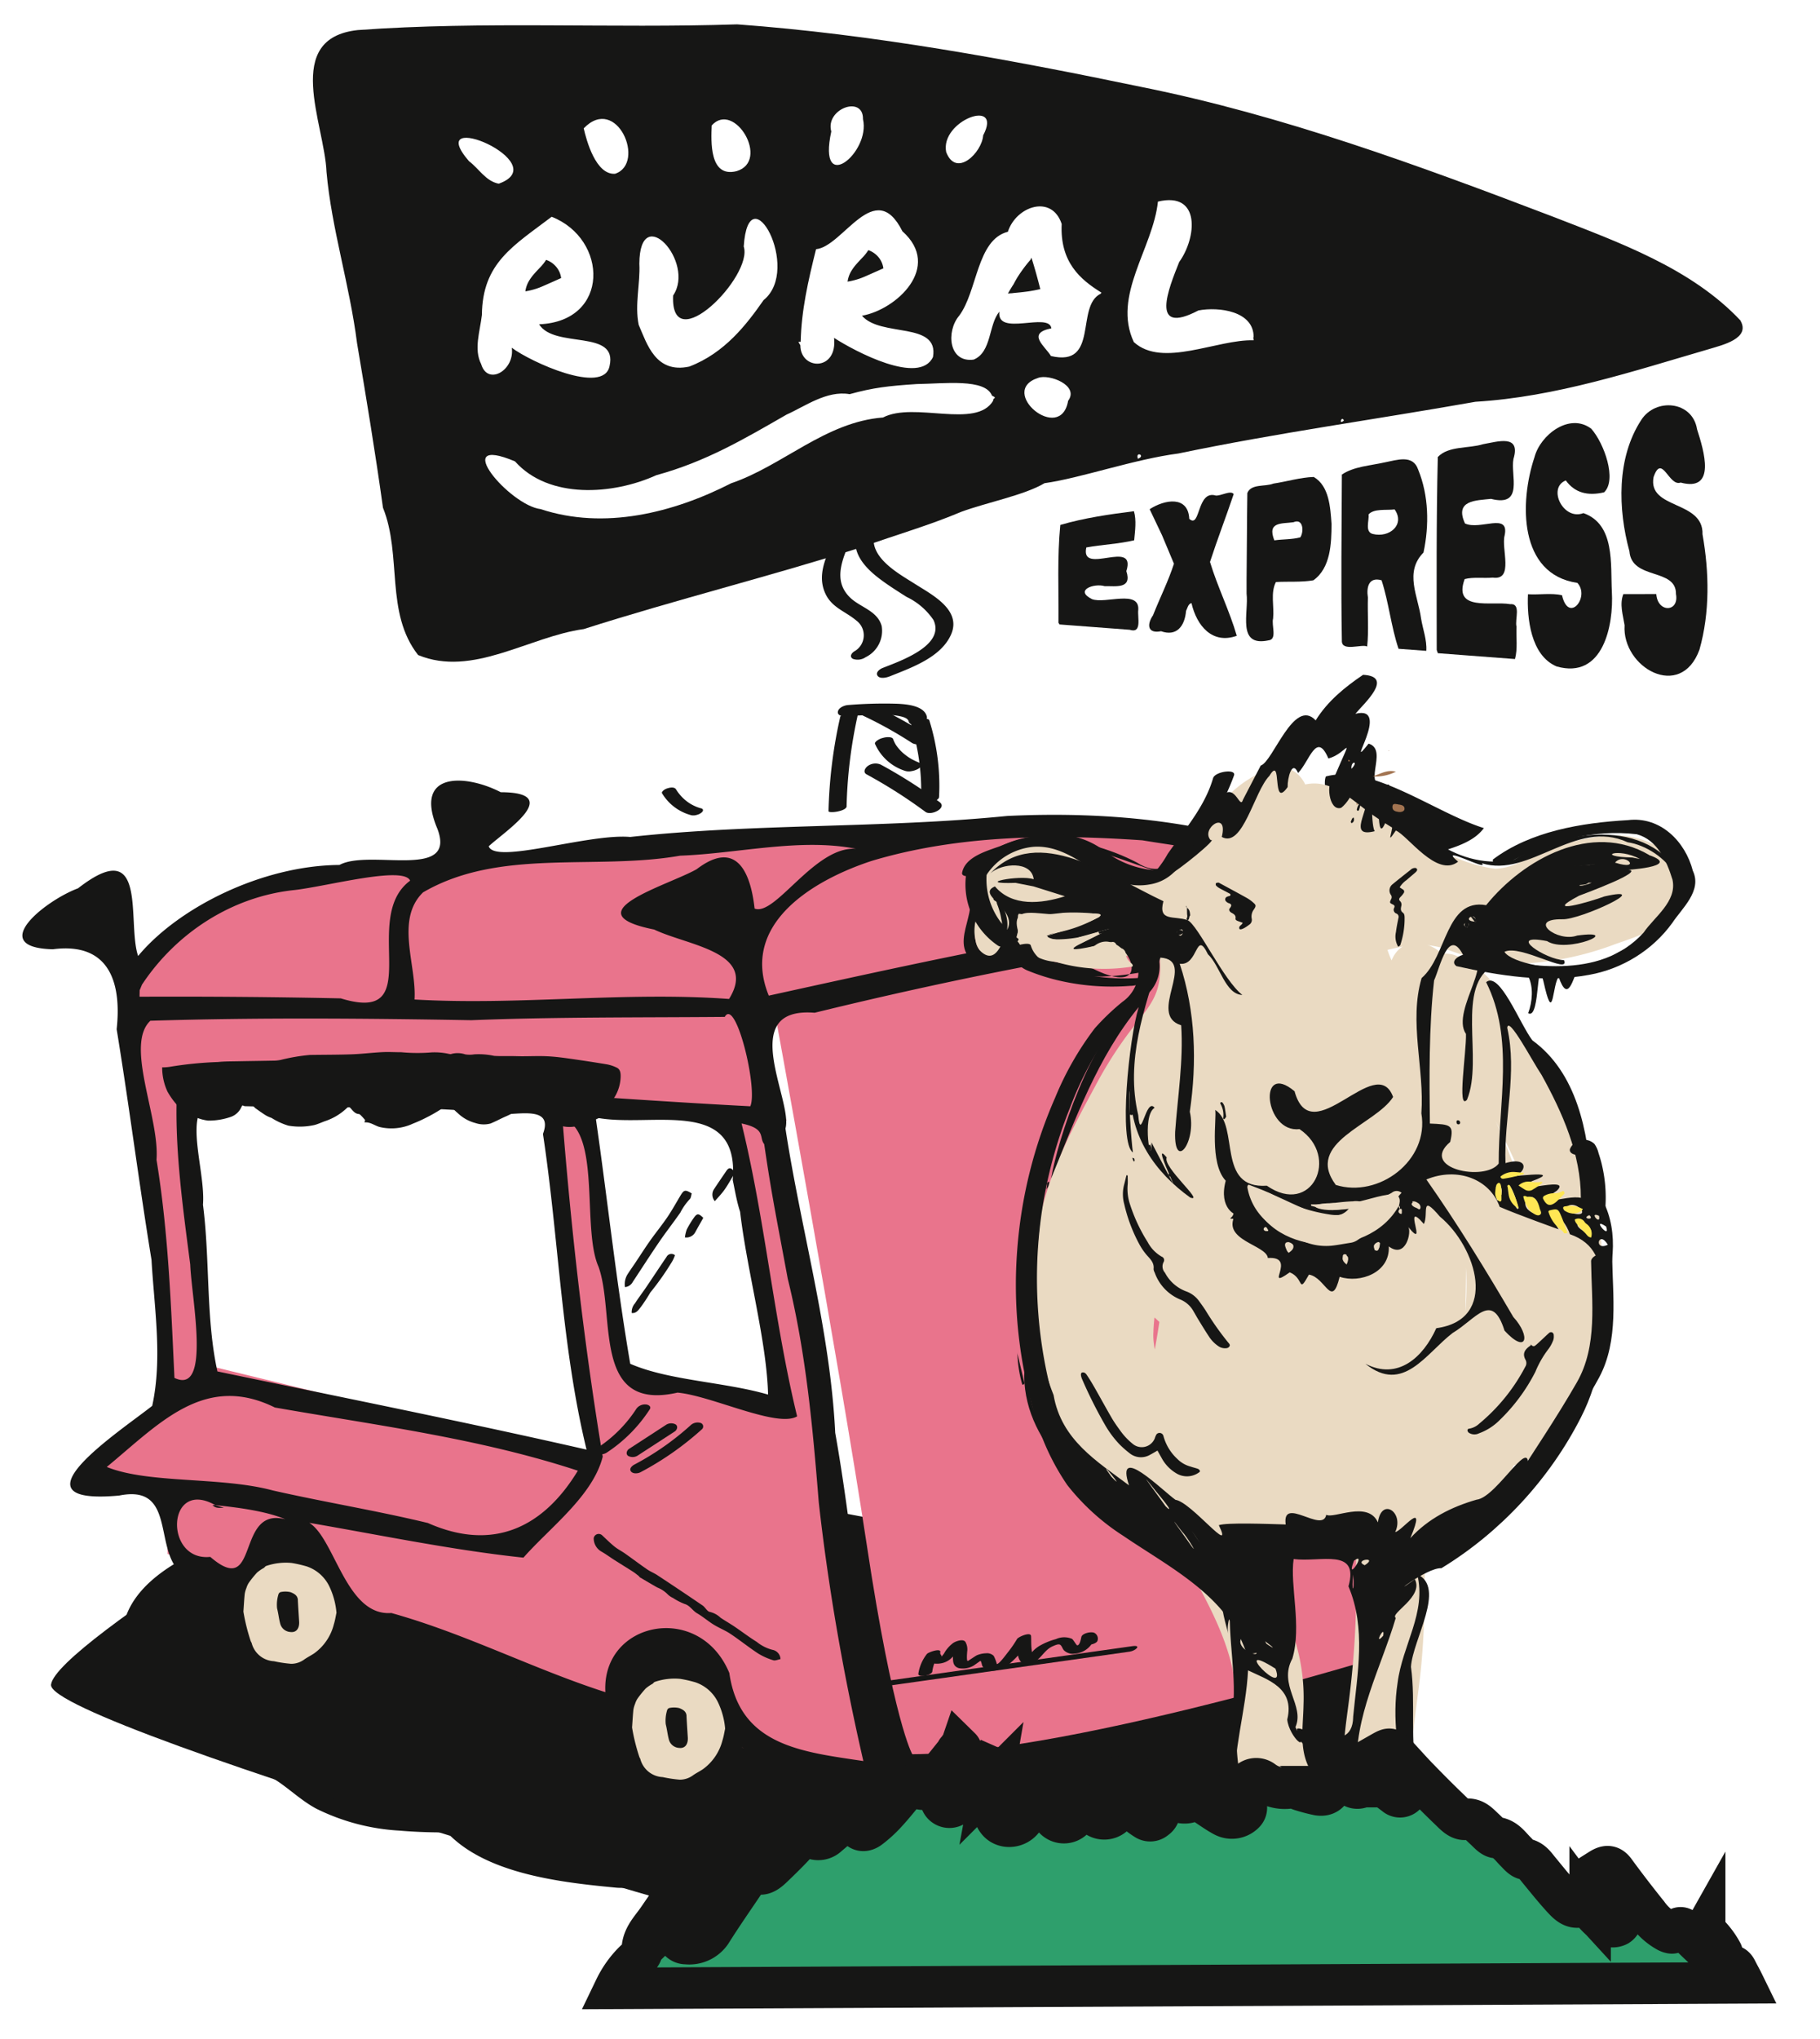 <svg data-name="Groupe 2" width="159" height="178" xmlns="http://www.w3.org/2000/svg"><path data-name="Tracé 2" d="M77.173 23.427a1.905 1.905 0 0 0-.502-1.06 2.017 2.017 0 0 0-.811-.527 4.027 4.027 0 0 1-.505.639q-.28.288-.55.595a4.035 4.035 0 0 0-.477.665 2.434 2.434 0 0 0-.282.849 6.257 6.257 0 0 0 1.577-.473q.82-.36 1.555-.69" fill="#161615" style="stroke-width:.864"/><path data-name="Tracé 3" d="m90.112 22.494-.086.184a12.363 12.363 0 0 0-.835 1.074 8.658 8.658 0 0 0-.654 1.086l-.017.018q-.242.369-.465.777a1.753 1.753 0 0 1 .243-.026 1.682 1.682 0 0 0 .244-.025q.63-.055 1.171-.126.54-.07 1.169-.216-.165-.663-.358-1.353-.193-.69-.413-1.389" fill="#161615" style="stroke-width:.864"/><path data-name="Tracé 4" d="M152.068 27.998c-4.3-4.585-10.674-6.854-16.439-9.097-11.72-4.466-23.533-8.82-35.866-11.3-11.68-2.427-23.478-4.603-35.356-5.474-11.058.365-22.116-.302-33.153.499-6.606.714-2.897 8.17-2.728 12.395.436 4.92 2.014 9.82 2.665 14.93.812 4.823 1.595 9.549 2.266 14.376 1.684 4.17.168 9.166 3.07 12.861 4.758 1.968 9.673-1.606 14.465-2.265 8.04-2.566 16.249-4.594 24.281-7.15 3.06-1.102 5.825-1.873 8.705-3.088 2.21-.815 5.544-1.461 7.273-2.5 3.126-.432 7.825-2.089 11.696-2.592 8.606-1.795 17.301-2.983 25.95-4.516 7.05-.422 13.788-2.674 20.453-4.612 1.092-.335 3.604-.908 2.7-2.471M82.665 13.297c-.582-2.764 4.987-4.813 3.226-1.476-.1 1.486-2.342 3.731-3.223 1.474m-10.049-1.828c-.532-1.972 2.81-3.186 2.774-1.064.683 2.921-4.01 6.758-2.767 1.065M69.95 29.845c.058-2.729.648-5.313 1.342-8.09 2.358-.207 5.137-6.371 7.544-1.564 3.516 3.132-.552 6.86-3.532 7.373 1.637 1.908 6.737.48 6.206 3.6-1.166 2.513-6.83-.492-8.645-1.666.322 2.94-2.94 2.837-2.945.644l-.173-.293zm-7.773-18.894c1.978-2.194 5.138 3.108 2.172 3.992-2.399.605-2.224-2.634-2.172-3.991m-6.322 12.072c.028-5.493 4.934-.145 2.95 2.776-.256 5.626 7.015-1.688 6.17-4.28.428-6.53 5.103 1.964 1.734 4.682-1.477 2.113-3.39 4.62-6.491 5.802-2.946.634-3.694-1.982-4.42-3.643-.364-1.768.15-3.634.057-5.334m-4.867-11.815c2.89-3.01 5.484 3.059 2.744 3.959-1.682.117-2.502-2.925-2.736-3.963m-10.022 2.867c-4.16-4.822 7.643.157 2.596 1.963-1.149-.225-1.722-1.317-2.594-1.962m1.064 17.72c-.664-1.3-.11-2.848.06-4.298.041-4.547 2.747-6.03 6.094-8.573 4.94 1.932 5.123 9.139-1.097 9.387 1.341 2.166 6.909.389 6.154 3.652-.517 2.55-6.899-.367-8.542-1.605.284 1.935-2.078 3.36-2.668 1.448m44.726 3.173c-1.482 2.508-6.894.054-9.627 1.47-5.028.386-8.775 4.223-13.265 5.743-5.035 2.571-11.078 4.098-16.646 2.254-2.707-.315-8.032-6.607-2.238-4.166 2.962 3.323 8.57 2.924 12.351 1.205 4.318-1.182 7.595-3.12 11.382-5.293 1.596-.71 3.503-2.127 5.503-1.78 2.041-.564 3.378-.722 5.867-.883 2.403-.034 5.989-.505 6.57 1.016.54.24.02.182.109.437m6.542 0c-.65 3.834-6.22-.83-2.617-1.992.937-.359 3.606.639 2.623 1.992m2.85-9.347c-2.249 1.074-.111 6.446-4.357 5.447-.504-.855-2.177-1.982.036-2.418-.188-1.462-4.805.758-4.54-1.45-.952 1.081-.657 3.527-2.247 4.18-2.186.297-2.43-2.458-1.266-3.834 1.605-2.142 1.528-6.636 4.254-7.327.72-2.235 3.835-3.293 4.7-.683-.158 3.33 1.607 4.841 3.467 5.993zm3.24 14.422c-.244-.716.717-.285 0-.004m10.121-10.343c-3.19-.107-7.969 2.444-10.478.154-1.902-4.059 1.674-8.172 2.106-12.265 3.78-.902 3.374 3.18 1.858 5.274-.9 2.257-2.655 6.5 1.678 4.23 1.781-.341 4.836.058 4.823 2.316l-.031.06zm7.876 6.996c-.486.464-.216-.462 0 0z" fill="#161615" style="stroke-width:.864"/><path data-name="Tracé 5" d="M49.023 24.276a1.9 1.9 0 0 0-.502-1.06 2.011 2.011 0 0 0-.811-.528 4.03 4.03 0 0 1-.504.64q-.281.288-.551.595a4.035 4.035 0 0 0-.477.665 2.435 2.435 0 0 0-.282.848 6.257 6.257 0 0 0 1.577-.472q.82-.36 1.555-.69" fill="#161615" style="stroke-width:.864"/><path data-name="Tracé 6" d="M92.471 54.372c.026-2.844-.118-5.733.16-8.541 2.094-.613 4.282-.927 6.433-1.2.232.804.096 1.728.02 2.541-1.376.322-2.794.372-4.181.624-.556 2.519 4.416-.82 3.497 2.067.523 1.585-.921 1.29-1.894 1.313-.934-.279-2.676.357-1.1 1.134 1.14.433 4.146-.858 4.037.927-.088.65.359 2.097-.747 1.747l-6.129-.465-.067-.104z" fill="#161615" style="stroke-width:.864"/><path data-name="Tracé 7" d="M103.617 53.325c-.11 1.35-.829 2.266-2.183 1.785-1.168.23-1.272-.556-.702-1.397.596-1.504 1.33-2.964 1.828-4.496l-1.043-2.488-1.08-2.272c1.329-.865 3.366-1.192 3.46.84.993.904.643-2.535 2.316-2.034.463.044 1.306-.49 1.566-.126-.668 1.983-1.427 3.942-2.07 5.924.66 2.185 1.707 4.263 2.339 6.447-2.148.773-3.508-.892-3.957-2.854-.294.063-.354.449-.468.67" fill="#161615" style="stroke-width:.864"/><path data-name="Tracé 8" d="M108.904 50.596c.032-2.516.027-5.035.067-7.55.33-.831 1.542-.533 2.276-.826 1.178-.176 2.34-.539 3.528-.578 1.361.805 1.443 2.672 1.553 4.1-.01 1.704-.075 3.844-1.589 4.923-1.075.184-2.183.086-3.272.15-.49.944-.138 2.13-.245 3.183-.164.593.392 1.839-.41 1.91-2.794.592-1.7-2.437-1.908-4.085zm2.426-3.42c.75-.106 1.547-.069 2.27-.263.326-.5.257-1.688-.6-1.32-1.004.148-2.329-.076-1.67 1.588" fill="#161615" style="stroke-width:.864"/><path data-name="Tracé 9" d="M117.229 55.939c-.086-4.835-.02-9.67 0-14.506 1.038-.708 2.504-.782 3.774-1.07 1.01-.19 2.434-.718 2.89.633.93 2.273.976 4.86.467 7.243-1.691 1.722-.473 3.8-.215 5.741.152.947.522 1.872.46 2.843l-2.425-.18c-.656-1.949-.853-4.05-1.483-5.98-1.108-.323-1.341.588-1.194 1.503-.043 1.42.086 2.882-.065 4.279-.461-.247-2.242.494-2.21-.505m2.699-9.322c1.456.368 2.845-.812 1.911-2.142-.71.09-1.821-.095-2.279.44.072.518-.349 1.518.369 1.703" fill="#161615" style="stroke-width:.864"/><path data-name="Tracé 10" d="M125.516 56.741c-.004-5.613-.042-11.227.094-16.839.928-.991 2.695-.727 3.95-1.12 1.299-.231 3.313-.89 2.661 1.282-.285 1.4.95 4.226-1.963 3.49-1.318.143-3.204.108-2.274 2.147 1.325.623 3.888-1.004 3.468 1.032-.327 1.156.844 3.96-1.04 3.696-.807.072-1.703-.07-2.457.13-1.028 2.84 2.325 1.91 3.962 2.186 1.015-.088.402 1.334.57 1.97-.045.94.115 1.908-.133 2.824l-6.742-.511z" fill="#161615" style="stroke-width:.864"/><path data-name="Tracé 11" d="M133.49 51.881c.976.065 2.06-.133 2.972.091.577 2.508 2.468.137 1.341-1.082-5.144-.751-5.056-7.056-3.748-10.97.514-1.965 3.074-3.925 4.963-2.487 1.125 1.269 2.263 4.462 1.12 5.55-1.435.334-2.556.048-3.346-1.037-1.625.636-.232 3.532 1.539 2.852 2.782.973 2.36 4.483 2.485 6.862.169 2.921-.758 7.687-4.83 6.523-2.272-.967-2.594-4.242-2.499-6.305" fill="#161615" style="stroke-width:.864"/><path data-name="Tracé 12" d="m141.82 51.869 2.877-.005c.117 1.67 2.02 1.592 1.72-.001.034-2.308-3.861-1.192-4.066-3.728-1.004-3.686-1.133-8.141 1.028-11.463 1.255-1.96 4.48-1.676 4.88.803.601 1.881 1.71 5.497-1.433 4.656-1.034.385-1.632-2.595-2.366-.478-.528 2.844 4.373 2.003 4.276 4.997.586 3.305.653 6.814-.265 10.065-1.64 4.501-6.787 1.56-6.543-2.13-.142-.895-.455-1.833-.11-2.712" fill="#161615" style="stroke-width:.864"/><path data-name="Tracé 13" d="M36.45 131.184c-7.075.477-30.913 3.629-24.79 15.619 2.394 4.688 7.348 6.085 11.695 8.189 1.473.713 2.727 2.094 4.29 2.922a18.7 18.7 0 0 0 7.26 1.91c4.777.417 9.646-.13 14.442-.006q4.014.1 8.02.424a45.294 45.294 0 0 1 4.57.435c.048.595-1.662-2.511-.835-.1 1.407 4.1 6.024 7.811 9.72 9.661a28.9 28.9 0 0 0 15.545 2.691c3.367-.3 6.258-2.664 6.258-6.258 0-3.155-2.872-6.558-6.258-6.259-4.958.438-10.706-.08-13.634-4.688-1.969-3.1-3.7-5.96-7.489-7.055-3.34-.967-7.28-.931-10.737-1.141q-5.44-.329-10.894-.263c-2.816.035-5.94.533-8.726.028-2.487-.451-4.264-2.842-6.67-3.8-1.653-.657-4.968-1.41-5.747-3.008l.854 3.159.077-.727-1.833 4.426c-.573.629.282-.07.64-.217.48-.2.956-.4 1.442-.587a47.455 47.455 0 0 1 4.54-1.459 42.463 42.463 0 0 1 8.261-1.38 6.407 6.407 0 0 0 6.258-6.259c0-3.211-2.868-6.487-6.258-6.258" fill="#161615"/><path data-name="Tracé 14" d="M37.037 155.936c1.33 7.3 10.89 8.3 16.76 8.865 3.37.327 6.26-3.11 6.26-6.258 0-3.657-2.88-5.931-6.26-6.258a21.638 21.638 0 0 1-3.855-.572c-.505-.121-1.446-.436-1.7-.487q.355.167-.432-.238a3.591 3.591 0 0 1 1.3 1.62c-.606-3.328-4.647-5.21-7.7-4.372-3.5.962-4.979 4.362-4.37 7.7" fill="#161615"/><path data-name="Tracé 15" d="m121.633 146.223-.206-.083s-15.345-11.242-87.293-20c0 0-29.27 17.367-29.676 20.94-.406 3.573 71.82 24.605 80.285 25.858 5.24.775 25.778-4.395 41.1-8.955-3.433-5.207-3.335-11.3-4.214-17.757" fill="#161615"/><path data-name="Tracé 16" d="M67.468 87.174s30.327-7.986 53.041-8.851l3.157 65.381s-29.494 9.375-43.966 9.45c0 0-1.632-2.771-3.973-18.255-2.34-15.484-8.259-47.725-8.259-47.725" fill="#e9748c"/><path data-name="Tracé 17" d="m69.555 124.849.033.028c-.023.018-.043.039-.065.058l.032-.087" fill="#df2a59"/><path data-name="Tracé 18" d="M120.976 125.796c-.095 2.4-.809 4.621-1.038 6.985a26.891 26.891 0 0 0 .644 7.242c.473 2.656.835 5.2-1.79 6.626a19.479 19.479 0 0 1-2.419 1.084l5.9-1.13-3.15-56.458.723 33.349a2.534 2.534 0 0 1 1.13 2.3" fill="#e9748c"/><path data-name="Tracé 19" d="M118.604 88.49a2.823 2.823 0 0 1-.109.658l.568-.1-.232-4.164c0 1.214-.18 2.462-.227 3.6" fill="#e9748c"/><path data-name="Tracé 20" d="M76.372 153.939c-2.41-2.886-1.71-7.778-1.745-11.307-.035-3.649-1.578-7.22-1.32-10.853l-5.119-33.878.547-.1a2.685 2.685 0 0 1-.519-1.119c-.5-2.353-1.3-5.284-.374-7.657.744-1.9 2.36-2.253 4.065-2.626 6.707-1.464 13.411-2.7 20.1-4.284a99.07 99.07 0 0 1 20.543-2.639c2.233-.056 4.494.125 5.7 2.486a5.412 5.412 0 0 1 .525 1.833l-.2-3.5s-5.4-8.691-26.617-8.447l-11.3.874-12.474.145-20.706 1.752-22.147 1.47s-11.9 2.024-14.344 12.657l2.586 15.822.816 16.8.031 1.727-7.88 6.176 8.013 1.234.092 5.165 6.622 2.181 1.014-3.157a21.339 21.339 0 0 1 3.05-.874s4.163.242 4.707 5.621l1.77 1.383 18.914 6.982 3.266.638s-.193-6.91 4.735-5.778c0 0 6.5 3.536 6.123 9.908l11.6 2.8 1.323-.254a5.427 5.427 0 0 1-1.395-1.19m-57.81-33.729-2.254-24.45 32.113 1.075 3.438 30.6zm36.541-.16-3.41-23.215 12.468 1.075 4.022 25.032z" fill="#e9748c"/><path data-name="Tracé 21" d="m18.683 119.344-.51.408-11.636 9.306 14.726 1.327 23.935 4.908 6.16-7.972" fill="#e9748c" fill-rule="evenodd"/><path data-name="Tracé 22" d="M129.627 72.296c-4.27-1.346-9.742-5.613-13.797-4.504-.36.819.52 3.639.425 1.383.06.741.246 6.865.306 2.722.396 3.018 2.448 7.242-1.965 3.277-8.373-3.467-17.63-4.367-26.608-3.935-10.946 1.09-21.99.64-32.933 1.833-3.643-.325-11.809 2.428-12.36.812 1.447-1.332 6.627-4.705 1.051-4.719-2.952-1.537-7.693-1.91-5.53 3.203 1.712 4.521-5.934 1.72-8.56 3.148-6.736.044-14.067 3.706-17.59 7.948-1-2.929.941-10.732-5.248-5.909-2.85 1.055-8.045 5.177-2.204 5.322 5.098-.663 5.996 3.149 5.577 6.982 1.097 6.688 1.951 13.454 3.044 20.128.244 4.236.97 8.607.062 12.752-2.76 2.19-12.79 8.734-2.886 7.832 6.257-1.263 1.526 7.962 8.221 7.426 2.166 2.215 5.972.408 4.413-3.104 4.615-2.931 5.782 3.949 7.073 6.199 6.555 2.059 13.075 4.24 19.314 7.133 3.27 1.995 6.95 1.547 5.833-2.871 3.567-5.58 8.722 2.422 8.894 6.749 4.933 3.535 12.541 4.52 18.805 3.921 4.538-.26 8.934-1.468 13.59-2.447 7.088-1.388 14.138-2.87 20.994-5.088 4.43.663 5.372-2.393 4.63-5.83-.09-7.355-.775-14.712-.875-22.07.085-2.958-.29-6.346-.32-10.121-.48-8.81.405-17.655-.994-26.408-.429-4.387-1.655-9.716 4.585-9.26 1.696-.663 3.976-1 5.074-2.52m-53.507 2.885c7.56-2.27 15.78-2.344 23.652-1.801 5.307.876 12.801 1.564 15.843 5.318-16.374 1.135-32.47 4.73-48.473 8.243-2.546-6.216 3.804-10.062 8.978-11.76zm-39.18 2.743c6.688-3.898 15.038-1.9 22.455-3.202 5.037-.182 10.502-1.57 15.364-.599-3.587-.268-7.048 5.927-8.857 5.215-.365-3.328-1.675-6.017-5.06-3.436-2.458 1.403-11.035 3.805-3.706 5.27 2.892 1.4 9.092 1.95 6.534 6.06-9.158-.666-18.317.581-27.478.047.195-2.993-1.712-6.96.747-9.356m-24.534 8.024c2.98-4.48 7.835-7.665 13.328-8.229 2.876-.333 9.518-2.134 10.075-.814-4.446 3.283 1.586 12.624-6.059 10.275a691.32 691.32 0 0 0-17.579-.144l.01-.565.214-.516m1.258 15.311c.288-3.68-2.79-10.031-.536-12.131 9.356-.289 18.686-.21 28.04-.048 7.35-.292 14.905-.227 22.14-.289.964-1.746 2.914 6.3 2.231 7.804-11.343-.59-22.67-1.565-34.027-2.009-5.344.121-10.729-.308-16.043.26-.29 5.07.497 10.59 1.142 15.566.1 2.876 1.86 11.456-1.38 9.895-.3-6.353-.535-12.768-1.568-19.048m50.984 4.539c.614 5.21 2.327 11.295 2.445 15.967-3.777-1.103-8.68-1.221-12.042-2.689-1.222-7.136-1.984-14.34-3.018-21.501 4.74.966 12.594-1.93 11.971 5.453.198.929.346 1.872.645 2.777m-17.223-6.797c1.39 9.172 1.608 18.511 3.808 27.561-10.71-2.44-21.49-4.586-32.248-6.826-1.018-4.622-.64-9.746-1.262-14.553.304-3.766-3.014-11.021 3.643-8.603 7.29.188 14.574-.133 21.843.613 1.174.432 5.277-1.001 4.216 1.808zM24.918 132.64c-4.39-1.142-2.18 7.046-6.547 3.285-4.063.422-3.818-6.92.44-4.517 1.966.2 4.434.521 6.11 1.231m-1.14-2.528c-4.539-1.203-10.813-.56-14.453-2.037 4.571-3.766 8.527-8.23 14.684-5.191 8.89 1.56 17.865 2.69 26.471 5.518-3.022 4.981-7.426 7.081-13.104 4.565-4.507-1.087-9.082-1.826-13.603-2.854m51.661 23.638c-5.38-.803-10.816-1.338-11.72-7.688-2.6-6.26-11.166-4.516-10.83 1.674-6.379-2.058-12.2-5.1-18.7-6.912-4.592.35-5.156-8.848-8.369-8.075 6.63 1.101 13.228 2.53 19.911 3.243 2.3-2.62 6.063-5.386 6.927-8.819-1.625-9.792-2.747-19.69-3.526-29.567 3.44 1.148 1.666 9.634 3.158 12.983 1.511 4.214-.625 12.71 6.901 10.994 2.976.27 8.708 3.108 10.45 2.072-2.048-8.431-2.79-17.178-4.855-25.571 2.19.46 1.495 1.214 1.98 1.806.657 4.517 1.105 6.613 2.054 11.741 1.587 6.427 2.18 12.915 2.712 19.536.851 7.604 2.184 15.139 3.893 22.577m44.271-22.46c-1.147 4.453 2.396 11.734-.31 15.251-11.327 2.738-22.764 4.98-34.223 7.092-4.108.504-9.667 2.19-8.626-4.19-1.488-8.118-2.129-16.259-3.568-24.343-.443-8.998-2.994-17.72-4.347-26.569.695-2.389-4.35-10.654 2.55-10.106 11.815-2.892 23.788-5.257 35.834-6.956 4.195.149 12.318-3.826 10.542 3.452.693 2.999.534 5.788.63 8.797.242-2.715.667 7.524.104 4.647.144 3.525.144 2.014.38 2.243.34 10.11.35 20.23 1.043 30.304v.382" fill="#161615"/><path data-name="Tracé 23" d="M67.478 104.011h.02v-.233h-.038l.017.228" fill="#161615" fill-rule="evenodd"/><path data-name="Tracé 24" d="M63.111 151.963a4.456 4.456 0 0 1-1.714 2.506c-.27.18-.562.325-.83.508a1.958 1.958 0 0 1-1.176.4 11.688 11.688 0 0 1-1.5-.226 2.124 2.124 0 0 1-1.953-1.589 1.012 1.012 0 0 0-.07-.133 16.991 16.991 0 0 1-.642-2.562.5.5 0 0 1 0-.153c.034-.478.06-.958.108-1.435a2.3 2.3 0 0 1 .15-.527 1.779 1.779 0 0 1 .205-.445 8.671 8.671 0 0 1 .73-.9 3.63 3.63 0 0 1 .586-.4c.077-.053.14-.162.217-.173a5.3 5.3 0 0 1 2.2-.26 10.618 10.618 0 0 1 1.347.307 3.4 3.4 0 0 1 1.937 1.7 6.646 6.646 0 0 1 .644 2.342c-.063.28-.12.669-.237 1.035m-3.134-2.142c-.02-.433-.368-.574-.632-.688a1.961 1.961 0 0 0-.88-.009.294.294 0 0 0-.189.207 3.064 3.064 0 0 0-.118 1.205c.114.441.158.906.276 1.346a.976.976 0 0 0 .9.726c.5.059.783-.3.752-.9-.038-.628-.082-1.256-.113-1.884" fill="#eadac2" fill-rule="evenodd"/><path data-name="Tracé 25" d="M29.157 141.846a4.441 4.441 0 0 1-1.714 2.505c-.27.18-.562.326-.83.509a1.95 1.95 0 0 1-1.176.4 11.693 11.693 0 0 1-1.505-.225 2.124 2.124 0 0 1-1.948-1.591.961.961 0 0 0-.07-.134 16.942 16.942 0 0 1-.642-2.561.51.51 0 0 1 0-.154c.034-.478.058-.957.108-1.434a2.292 2.292 0 0 1 .15-.527 1.8 1.8 0 0 1 .204-.446 8.8 8.8 0 0 1 .73-.9 3.52 3.52 0 0 1 .587-.4c.076-.053.138-.162.217-.174a5.288 5.288 0 0 1 2.2-.26 10.952 10.952 0 0 1 1.347.308 3.4 3.4 0 0 1 1.937 1.7 6.661 6.661 0 0 1 .644 2.342c-.063.281-.12.669-.238 1.035m-3.134-2.143c-.02-.432-.368-.573-.632-.687a1.968 1.968 0 0 0-.88-.01.294.294 0 0 0-.189.207 3.077 3.077 0 0 0-.118 1.206c.114.441.158.906.276 1.346a.976.976 0 0 0 .9.726c.5.059.783-.3.752-.9-.038-.627-.082-1.256-.113-1.885" fill="#eadac2" fill-rule="evenodd"/><path data-name="Tracé 26" d="m63.598 150.94.064.4.127-.031-.115-.388c-.026.007-.05.011-.077.017" fill="#161615" fill-rule="evenodd"/><path data-name="Tracé 27" d="M18.562 131.406c.278.314.645.232 1 .229l-.746-.228h-.25" fill="#161615" fill-rule="evenodd"/><path data-name="Tracé 28" d="M118.283 95.754c.045.7.091 1.4.137 2.146a11.1 11.1 0 0 0-.006-2.149h-.13" fill="#161615" fill-rule="evenodd"/><path data-name="Tracé 29" d="M118.576 103.174v-1.256h-.069v1.258l.07-.008" fill="#161615" fill-rule="evenodd"/><path data-name="Tracé 30" d="M68.187 144.849a.856.856 0 0 0-.712-.811 3.614 3.614 0 0 1-1.362-.691c-.66-.409-1.283-.887-1.929-1.324-.4-.271-.823-.511-1.227-.779a2.029 2.029 0 0 0-.94-.515c-.225-.021-.4-.4-.637-.562q-1.969-1.34-3.958-2.648c-.285-.187-.608-.312-.889-.505-.648-.447-1.277-.923-1.92-1.376-.3-.214-.64-.379-.928-.613-.38-.306-.729-.657-1.089-.992a.441.441 0 0 0-.727.249 1.326 1.326 0 0 0 .647 1.165c.391.219.755.492 1.134.734.543.346 1.091.681 1.634 1.028.174.11.335.243.5.371.05.039.081.108.135.14.5.295 1 .592 1.5.876a2.589 2.589 0 0 1 .89.578 1.566 1.566 0 0 0 .48.333 5.2 5.2 0 0 0 1.024.529c.468.138.695.588 1.091.816.5.288.945.68 1.438.984.493.304 1.01.5 1.478.814.818.546 1.592 1.171 2.414 1.71a5.716 5.716 0 0 0 1.317.589c.172.06.4-.055.637-.1" fill="#161615" fill-rule="evenodd"/><path data-name="Tracé 31" d="M60.435 104.194c-.57-.346-.682-.321-.987.186-.379.631-.735 1.28-1.146 1.885-.475.7-1.01 1.352-1.5 2.042-.45.638-.87 1.3-1.306 1.951-.214.319-.437.631-.645.954a1.632 1.632 0 0 0-.252 1.162.865.865 0 0 0 .68-.455c.774-1.168 1.53-2.352 2.322-3.509.593-.866 1.24-1.688 1.836-2.548a5.2 5.2 0 0 1 .82-1.168c.113-.095.123-.335.177-.5" fill="#161615" fill-rule="evenodd"/><path data-name="Tracé 32" d="M58.962 109.586a.477.477 0 0 0-.732.148c-.6.882-1.184 1.77-1.78 2.65-.319.47-.666.918-.972 1.4a1.152 1.152 0 0 0-.29.849c.394.049.591-.264.78-.5a13.912 13.912 0 0 0 .793-1.2.872.872 0 0 1 .082-.126 23.4 23.4 0 0 0 1.888-2.691 2.871 2.871 0 0 0 .232-.526" fill="#161615" fill-rule="evenodd"/><path data-name="Tracé 33" d="M62.45 104.87c.3-.348.584-.636.82-.965.27-.376.5-.788.74-1.186.166-.27.153-.466-.045-.633-.228-.194-.38-.047-.514.148-.356.523-.715 1.043-1.062 1.571a.871.871 0 0 0 .06 1.064" fill="#161615" fill-rule="evenodd"/><path data-name="Tracé 34" d="M59.84 108.033a.885.885 0 0 0 .9-.455c.23-.423.471-.839.7-1.25-.4-.4-.542-.41-.823-.011a8.329 8.329 0 0 0-.622 1.029 3.2 3.2 0 0 0-.16.687" fill="#161615" fill-rule="evenodd"/><path data-name="Tracé 35" d="M39.101 96.302a4.337 4.337 0 0 1-.58.542 13.35 13.35 0 0 1-1.262.72 12.035 12.035 0 0 1-1.172.53 4.468 4.468 0 0 1-2.923.3c-.44-.125-.822-.452-1.32-.4.024-.1.041-.161.054-.208-.112-.126-.21-.247-.319-.355-.069-.069-.152-.165-.234-.17-.319-.021-.5-.263-.688-.479-.127-.143-.214-.173-.365-.034a5.053 5.053 0 0 1-1.826 1.111c-.339.113-.667.279-1.012.365a5.891 5.891 0 0 1-2.267.051 5.992 5.992 0 0 1-1.464-.673 3.135 3.135 0 0 1-.48-.212c-.324-.2-.638-.426-.95-.652a2.958 2.958 0 0 1-.229-.243c-.46-.428-.7-.378-1 .209a1.569 1.569 0 0 1-.915.812 5.87 5.87 0 0 1-1.963.32 3.816 3.816 0 0 1-1.906-.788 3.5 3.5 0 0 1-.834-.6 6.5 6.5 0 0 1-.818-1.152 4.986 4.986 0 0 1-.46-2.109 4.087 4.087 0 0 0 .67-.048 32.284 32.284 0 0 1 4.207-.418c.561-.06 1.13-.053 1.694-.065 1.1-.022 2.192-.035 3.288-.057a3.392 3.392 0 0 0 .494-.062 16.642 16.642 0 0 1 2.551-.434c1.22-.021 2.44-.012 3.658-.056.9-.032 1.79-.145 2.685-.19.548-.027 1.1.009 1.647.009a15.093 15.093 0 0 0 2.653.014 5.825 5.825 0 0 1 1.541.139c.047 0 .1.026.142.007a2.076 2.076 0 0 1 1.241.025 2.43 2.43 0 0 0 .784 0 6.345 6.345 0 0 1 1.752.134c.513.034 1.03.013 1.545.019.3 0 .606.016.91.015.722 0 1.445-.035 2.166 0 .658.03 1.314.114 1.967.206 1.088.154 2.175.32 3.26.5a3.3 3.3 0 0 1 .856.285c.313.148.351.48.342.8a3.591 3.591 0 0 1-.789 2.148 2.726 2.726 0 0 0-.289.641 1.478 1.478 0 0 1-.868.833 11.841 11.841 0 0 1-1.643.617 2.78 2.78 0 0 1-1.9-.051c-.405-.2-.785-.453-1.186-.663a6.483 6.483 0 0 1-1.335-1.186c-.148-.141-.228-.174-.385-.013a4.719 4.719 0 0 1-1.586 1.112c-.47.2-.92.455-1.394.644a2.284 2.284 0 0 1-1.327-.049 3.5 3.5 0 0 1-1.528-.862c-.31-.256-.579-.572-.893-.888" fill="#161615" fill-rule="evenodd"/><path data-name="Tracé 36" d="M110.768 67.188a9.827 9.827 0 0 0-5.3 4.881c-1.635 2.918-2.428 4.759-6.186 3.742-3.249-.879-6.23-2.526-9.709-1.863-2.674.51-5.443 2.568-4.334 5.644.96 2.658 3.754 3.163 6.236 3.354 3.644.281 7.474.774 11.121.411a17.31 17.31 0 0 0 8.535-3.283 17.125 17.125 0 0 0 3.057-2.834c.883-1.062 1.464-2.759 2.412-3.675l-2.109.874c.477.006 2.043 1.606 2.476 1.9a33.618 33.618 0 0 0 2.98 1.813 37.557 37.557 0 0 0 6.67 2.824c1.964.612 4.161 1.254 6.22.74 1.977-.493 3.635-1.814 5.617-2.36a15.317 15.317 0 0 1 2.121-.432q1.746.376.878-1.512.525-2.194-.98-1.08-1 .383-2.018.718a15.949 15.949 0 0 1-7.726.969c-2.125-.392-4-1.585-6.2-1.7a13.14 13.14 0 0 0-3.505.394q-.9.232-1.787.491-1.819.005-.725 2.053c2.345-3.036-2.835-6.009-5.15-3.011-3.074 3.978 1.853 7.607 5.608 7.114 2.792-.367 4.594-1.432 7.416-.475a18.742 18.742 0 0 0 6.643 1.242 26.374 26.374 0 0 0 8.023-1.677c1.868-.66 4.281-1.352 5.3-3.244 2.2-4.078-2.3-6.519-5.78-6.251a20.4 20.4 0 0 0-7.2 1.971 5.325 5.325 0 0 1-2.745.924 13.027 13.027 0 0 1-3.375-.942 30.671 30.671 0 0 1-7.277-3.723c-1.883-1.3-3.722-3.4-6.28-2.609-1.8.554-2.287 2.243-3.2 3.662a11.684 11.684 0 0 1-5.389 4.449c-2.438.986-5 .828-7.563.676-.756-.044-6.8.031-7.01-.43q.151 1.149.3 2.3c-.157.926.173.349.993.518.742.154 1.463.324 2.188.544 1.388.421 2.712 1.025 4.121 1.382a10.6 10.6 0 0 0 7.105-.3 9.773 9.773 0 0 0 4.052-3.892c.78-1.25 1.527-3.984 3.05-4.549 3.568-1.323 2.024-7.091-1.586-5.752" fill="#eadac2"/><path data-name="Tracé 37" d="M101.342 83.998c.137 2.785-.8 3.713-2.47 5.842a35.3 35.3 0 0 0-3.2 5.006c-2.024 3.733-4.093 7.615-4.882 11.826-.753 4.019-1.187 8.967-.283 12.994.781 3.482 3.424 6.843 5.734 9.486 5.988 6.853 14.472 5.738 22.686 5.206 3.312-.214 7.853.255 9.851-3.055a9.9 9.9 0 0 0 .96-4.364 6.909 6.909 0 0 1 2.573-5.061l-4.985-1.316a7.794 7.794 0 0 1-1.407 6.455c-2.177 3.174 2.99 6.161 5.151 3.011a13.789 13.789 0 0 0 2.008-11.052c-.514-2.343-3.4-2.691-4.985-1.316a12.193 12.193 0 0 0-4.185 7.7 9.958 9.958 0 0 1-.152 1.955c-.318.845.118.418-.652.8-1.316.658-4.26.276-5.743.372-3.452.224-7.166.8-10.6.2-3.66-.635-5.944-3.064-7.977-5.989a16.614 16.614 0 0 1-2.292-3.718c-.587-1.717-.35-3.848-.325-5.634a25.685 25.685 0 0 1 2.36-11.022 47.566 47.566 0 0 1 5.83-9.8 11.358 11.358 0 0 0 2.95-8.533c-.187-3.821-6.153-3.844-5.965 0" fill="#eadac2"/><path data-name="Tracé 38" d="M121.372 84.51c-.682 3.246.39 7.31 3.634 8.759 3.383.521 4.898-4.458 3.266-6.738-3.133.429-2.66 4.067-.66 5.634a115.356 115.356 0 0 1 4.712 9.186c2.044 5.522 1.97 11.638 1.024 17.362-.805 1.942-4.32 4.313-.858 5.68 2.78.63.302-3.432 1.07-4.986.427-5.26 1.157-10.709-.68-15.804-2.24-6.892-5.822-13.386-10.696-18.758-1.914-2.323-1.138-7.374-4.934-7.71-2.903.113-3.846 3.802-3.01 6.128.391 7.73-1.17 15.805 1.778 23.21 1.82 2.885 6.644-.153 5.423-3.108-1.275-3.351-1.87-6.963-2.793-10.439-1.218-4.92-2.242-9.913-3.778-14.738-1.716-2.911-6.475-.21-5.724 2.758.566 2.437.284 5.036.437 7.54.08 5.069.066 10.143.417 15.203 1.08 3.33 6.826 1.422 6.01-1.87-.463-4.292.1-8.65-.142-12.966.288-1.83.903-5.545-2.083-4.97h-3.762a92.957 92.957 0 0 1-2.978 22.848c2.43.81 7.15 1.252 5.56-2.713-.58-7.62-.53-15.266-.547-22.902-1.163-3.538-6.917-1.549-6.362 1.895-1.422 6.526-5.057 12.265-7.266 18.523-1.073 2.841-1.962 5.77-2.39 8.782 2.327 1.302 7.05 2.016 6.457-1.989a32.238 32.238 0 0 1 5.175-10.962l-5.558-1.505c-.163 4.893-4.637 8.093-5.708 12.705-2.146 5.818-2.483 12.805 1.01 18.184 1.902 2.753 6.877 2.33 7.697-1.13 1.672-4.038 1.654-8.496 2.418-12.744.494-4.442.758-8.91.808-13.379l-5.86.793c1.435 9.84-1.993 20.098 1.58 29.67-.192 3.78 6.715 3.513 6.134-.31.24-8.488.398-16.978.606-25.466l-5.86.793c1.357 9.323 2.446 18.684 3.971 27.982 1.492 2.829 5.952.978 6.066-1.88.328-2.64.584-5.285.92-7.925.614-7.022.343-14.075.39-21.113l-5.557 1.505c2.853 6.026 1.693 12.885 2.965 19.259.294 2.957.26 6.018 1.37 8.824 2.218 2.742 6.6-.651 5.46-3.636-.18-3.411.158-6.91.178-10.354l.45-15.694h-5.965c.084 10.33-.12 20.68.148 30.998 1.602 3.826 7.28.8 6.115-2.865.93-10.045 2.04-20.1 1.963-30.204.554-1.804-1.344-.789-2.335-.814l-3.53.478c2.143 9.432.761 19.165 1.738 28.71 1.05 2.682 4.913 1.966 6.143-.199 1.065-2.792 2.135-5.686 2.354-8.726.416-4.866.161-9.762.55-14.629.05-4.992-.879-10.465-4.6-14.1-1.594-3.156-7.217-3.239-7.566.813-1.749 5.36-.689 11.815 3.324 15.9 3.313 2.267 6.148-2.34 5.427-5.352.035-2.146-.536-5.702-3.397-5.346-3.456.41-3.41 5.395-2.122 7.408 1.33-.456 5.495-.52 3.06-2.615-1.406-2.1-.982-4.94-.673-7.341 1.11-3.012-4.27 1.297-1.035 2.28 3.037 5.945.86 12.723 1.433 19.047.058 3.33-.175 6.943-2.257 9.702 1.582 1.334 6.32 2.614 4.97-1.055-.23-8.894.332-17.933-1.785-26.657-1.828-3.49-7.342-.064-5.809 3.313.362 6.696-.474 13.385-.937 20.058a733.474 733.474 0 0 1-1.147 11.227h5.965c-.087-10.335.127-20.672-.153-31.005-1.076-3.47-7.078-1.377-5.957 1.985-.043 8.716-.505 17.437-.668 26.141.58 1.507 2.522.447 3.794.737 1.34.064 2.855.29 1.95-1.638-1.022-8.653-1.247-17.453-3.263-25.953-.742-2.19-3.924-4.387-5.713-2.036-1.84 3.061-.543 6.756-.822 10.106.098 6.838-.103 13.743-1.634 20.435h5.754c-1.342-9.322-2.464-18.675-3.946-27.977-1.25-2.565-5.072-1.31-5.797 1.04-.272 2.15.2 4.382-.04 6.594-.115 6.494-.323 12.986-.446 19.479 2.78-.177 6.797-1.707 4.438-5.017-1.56-7.33.608-14.778-.143-22.157.748-2.683-1.163-7.748-4.547-5.576-2.555 1.928-1.67 5.359-1.826 8.094-.285 6.286-.84 12.642-2.82 18.653 3.741-.91 1.242-5.093 1.42-7.57.17-5.87 3.924-10.654 6.47-15.672 1.565-2.535 1.302-8.41-2.866-7.448-3.334 1.267-4.072 5.118-5.636 7.922-1.293 2.789-2.412 5.77-2.38 8.887 1.483 3.006 4.626 4.654 6.645 7.252 2.954 2.957 5.928 5.897 9.037 8.692-3.298-4.764-7.526-8.877-10.245-14.037 1.505-10.319 7.975-19.006 10.268-29.095l-5.859-.793c-.16 8.903-.23 17.855 1.036 26.69 1.59 3.416 7.007.738 6.103-2.608 1.727-7.597 2.836-15.39 2.522-23.196-1.304-3.69-7.396-1.054-5.94 2.516.258 5.563-.225 11.134.01 16.694.065 1.107 1.837.333 2.697.563h3.176l-.439-22.887-5.859.793 6.1 24.993 5.752-1.585c-2.404-7.797-.595-16-1.248-23.976l-5.858.793c1.476 8.163 9.028 13.254 11.615 20.928 2.292 4.68 2.68 10.048 1.876 15.137-.235 3.36-.47 6.864.737 10.08 2.315 2.564 6.12.372 7.822-1.834 4.201-4.993 3.98-11.94 3.488-18.072-.624-6.038-3.4-11.544-6.424-16.705-1.53-2.748-3.258-5.945-6.425-7-2.956-.714-5.939 3.11-3.9 5.635 2.361.731 6.072-.821 4.12-3.69-.592-2.978-4.986-4.491-5.789-.774" fill="#eadac2"/><path data-name="Tracé 39" d="M118.381 134.184a79.621 79.621 0 0 1-.549 14.406c-.484 3.787-1.185 7.441 1.507 10.545 2.52 2.906 6.723-1.329 4.218-4.218-.765-.882-.147-3.247-.036-4.215.206-1.8.485-3.583.652-5.385a76.432 76.432 0 0 0 .174-11.134c-.2-3.819-6.17-3.843-5.965 0" fill="#eadac2"/><path data-name="Tracé 40" d="M102.453 134.544c2.07 3.576 4.692 7.775 5.36 11.9.62 3.841-.515 7.3 1.425 10.947 1.8 3.391 6.954.381 5.151-3.011-.908-1.707-.542-3.667-.51-5.517a16.8 16.8 0 0 0-.826-5.891 66.281 66.281 0 0 0-5.45-11.444c-1.923-3.322-7.08-.321-5.15 3.011" fill="#eadac2"/><path data-name="Tracé 41" d="M147.218 77.285c-2.577-6.009-10.346-4.989-14.927-2.233-4.727.988-9.17-2.424-10.967-6.56-2.67.527.115-3.005-1.758-3.569-2.225 2.792 2.084-3.418-1.155-2.604.734-.89 3.422-3.264.67-3.403-1.6 1.082-3.112 2.313-4.14 3.977-1.906-2.032-3.733 3.63-4.799 3.941l-1.552 2.985c-.29.993-.733-1.87-2.062-.04-1.94 1.95-3.533 7.914-7.204 5.527-4.555-2.383-12.778-3.868-14.829 2.142 1.252 2.305-1.99 5.07 1.01 6.847 2.535 1.673 2.94-3.743 5.381-.152 2.988 1.575 6.536 1.218 9.736.569-.602-.108-.113 2.957-1.363 2.487-4.025 3.452-6.882 12.412-7.43 15.688 2.12-5.19 4.057-10.58 7.652-14.964-.87 2.814-1.763 11.87-.507 12.69-.132-.843-.472-5.5-.207-5.51-.094 4.115 2.175 7.272 5.217 9.453 1.311.47-2.44-2.681-2.057-3.501-1.792-2.192 3.055 7.085-1.329-1.314.036 2.561-.917-2.293.271-3.025-.765-.978-1.222 3.178-1.429.64-1.125-4.749.523-9.318 1.936-13.751 3.262.222-1.208 4.978 1.815 5.909.204 3.114-.304 6.206-.528 9.302-.115 3.482 1.9.929 1.281-1.759.633-4.305.501-8.77-.88-12.915 1.648.218 1.376-3.07 2.464-.831 1.07 1.005 1.507 3.503 3.008 3.554-1.639-1.266-3.875-6.102-4.788-6.533-1.165-.41-2.603.17-2.109-1.65-4.727-2.213-10.977-6.777-15.11-2.441.978-.886 3.597-1.109 3.777.525-1.193-.431-5.394.439-1.585.314l1.57.308 2.745.861c-2.078.662-4.61.923-6.115-.86-1.78.763 2.321 2.05.945 3.988-2.925-1.024-3.98-5.797-.498-6.738 4.92-2.534 10.077.41 14.725 1.776.81-.365 4.404-3.305 3.674-3.066-.927-1.002 1.57-2.712.971-.278 1.847 1.014 2.824-3.98 4.16-5.334 1.17-1.941.15 3.023 1.593.98-.02-.79.393-2.43.913-1.231 1-1.016 1.604-3.697 2.646-1.269 1.675-.408 2.336-2.626.457 1.77-.68.196-.453 2.872.65 2.545 1.205-.89 1.251-3.03 2.206-.981.337 1.109-1.729 3.654.746 3.015-.289-.205-.41-3.977.188-2.511.265.95.016 3.875.977 1.136 1.048.378-.548 3.13.671 1.319 1.017.408 3.592 4.17 5.44 2.72-1.933-1.613 2.761.92 2.078.138 4.19 1.309 8.151-3.934 12.732-1.833 3.233.47 6.921 4.687 2.851 7.214-.3 1.462-4.345 2.207-4.429 3.094 3.017-.74 6.437-3.34 6.601-6.563m-44.4 4.114c.855-.902.52.984.001 0m-2.547 2.491c.903-.39-.06.557 0 0zm-11.339-2.612c-.75-2.667 2.49-1.02 4.026-1.583l2.507.06c3.601-.066-8.526 3.282-3.272 1.696-2.328.43 2.057 1.063 2.044.386.882-.252 1.767-.49 2.652-.73-1.025.719-5.6 2.431-1.293 1.494 2.517-2.085 5.96 5.007-.156 1.958-1.523-.508-7.1-.395-6.506-3.28m-3.64-1.1c1.723.364 3.32 3.207.781 3.17-1.11-.514-.984-2.28-.785-3.171m32.78-13.048c-.096-.712.691-.734-.002-.001m2.634 1.785c.33-1.16 1.888 2.383.56.59l-.28-.3-.28-.3" fill="#161615"/><path data-name="Tracé 42" d="M119.48 68.936c-.058-.041-.135-.071-.169-.127a.6.6 0 0 1-.043-.206c.034-.051.052-.112.088-.124a.139.139 0 0 1 .125.047.418.418 0 0 1 .067.208.659.659 0 0 1-.068.2" fill="#161615"/><path data-name="Tracé 43" d="M144.068 74.642c-5.012-2.93-10.968.348-14.236 4.385-3.54-.625-3.406 4.438-5.637 6.365-1.125 3.835.258 7.882-.02 11.813.714 4.139-3.757 7.42-7.477 6.246-2.777-3.736 3.455-5.23 5.008-7.679-1.484-4.04-7.124 4.903-8.61-.498-3.248-2.73-2.63 3.686.431 3.303 3.57 2.397 1.073 7.668-2.854 4.942-4.436.306-2.352-5.25-4.509-6.616.15.66-.536 4.642.918 6.18-.653 2.474.951 3.021.864 2.928-1.343 2.278 2.705 2.658 2.817 3.821 2.647-.184-.447 2.92 1.911 1.252 1.281.503.692 1.968 1.68.196 1.466.244 1.982 3.056 2.682.193 1.803.59 4.414-.37 4.293-2.652 1.503 1.119 2-1.29 1.705-1.695 1.812 2.235-.642-2.576 1.362-.263.434-.907-.354-2.704 1.4-.645 3.204 2.65 5.16 8.998-.317 9.742-1.14 2.529-3.346 4.576-6.197 3.105 3.306 2.67 5.286-.9 7.627-2.689 2.048-1.218 3.438-3.673 4.53-.203 1.955 2.12 2.316.502.768-1.194-2.395-4.085-4.873-8.127-7.596-12.003 2.727-1.126 5.55-.024 6.407 2.389 1.47.652 5.35 2.037 5.142 1.958-1.587-2.579.461-1.214.991.432 4.45 1.543 2.145 6.874 1.942 10.406-.956 3.896-2.658 7.832-5.697 10.54.725-4.161-2.546 2.051-4.407 2.232-2.205.636-4.22 1.657-5.78 3.36 1.525-3.64-.776-.559-1.319-.538.81-1.714-1.203-3.078-1.512-.842-.882-1.94-3.876-.28-4.513-.665-.305 1.667-3.893-1.7-3.542.848-1.66-.049-5.142-.181-5.843.062 1.38 2.838-2.408-2.034-3.786-2.213-1.162-.827-5.307-5.01-4.06-1.265-2.798-2.097-5.915-3.958-6.59-7.882-2.04-5.078-1.722-10.586-1.096-15.898-.128-2.946-1.487 2.896-1.427 4.098-.367 4.708.83 9.327 1.53 13.946-1.537-.052-1.349-8.31-1.575-3.812.088 6.368 5.943 10.22 10.115 14.153 2.34 2.397 6.673 2.754 7.844 6.633-.028 3.376.848 6.753-.04 10.038-2.383 3.806.083 9.197 5.001 8.046 2.903-.731 6.4.103 8.287 1.508.226-1.526-1.257-2.846.185-.563 3.052 3.39 4.868-2.287 2.994-4.703-.738-3.186-.16-6.573-.595-9.719.148-2.391 3.094-6.912.546-8.084.834 3.357-1.3 6.168-1.717 9.494-.474 3.074.006 6.199.745 9.19-2.064-.941-.798 4.935-1.877 1.378.03-2.235-3.94.214-2.422-2.923-.265-4.705 2.097-8.944 3.397-13.325-.557-.388 2.468-1.832 1.668-3.376-2.61 1.882.994-1.038 2.321-.966 5.146-3.134 9.435-7.768 12.176-13.141 1.796-3.483 2.234-7.452 2.172-11.306 1.05-3.19.91-6.711-1.256-9.096-.26-4.545-1.262-9.72-5.147-12.541-1.096-1.435-2.872-6.08-4.039-5.078 2.482 4.943 1.072 10.585 1.097 15.837-1.209 1.603-6.977.43-4.236-1.89.354-1.507.027-1.528-1.776-1.604-.046-3.963-.095-8.388.368-12.498.518-1.132 1.268-4.76 2.57-2.155 3.357-.34-1.214 4.773.216 6.83.046 1.553-.795 6.748.088 5.745 1.482-3.564-1.104-10.022 2.407-11.767 3.221-.773 3.71 2.134 2.938 4.21 1.15.676.62-6.149 1.48-2.158.732 2.966.645-.347 1.182-1.009.846 2.435 1.246.059 1.76-.843-2.018.323-5.88-.356-6.496-1.348 1.374-.695 5.795 2.076 5.201.723-1.533-.011-5.17-2.374-1.48-1.66 1.768 1.13 6.765-1.046 2.636-.485-1.748.63-4.423-1.47-1.293-1.422 1.51.076 8.184-3.015 3.666-1.992-1.19.451-5.557 1.704-2.21-.063 2.03-.755 6.8-2.624 3.35-2.214.597.004 5.794-.297 2.756-1.336m-33.296 32.809c-.769.103-.106-.793.002-.001m1.816 1.908c-1.163-1.585 1.372-.812 0-.001m5.074 1.026c-1.048-.735.591-1.3-.004-.001m2.846-1.493c-1.024.989.176-1.348 0-.001m1.716-3.631c-2.688 4.882-11.66 4.493-13.014-1.26 1.368-.977 7.054 4.03 8.753 1.357-1.909.788-4.999-.304-1.4-.325 1.737.635 6.394-2.162 5.66.236m.212.7c-.667-.125.265-.93.001 0m1.623-.422c-1.608-.39-.022-1.142-.004-.001M92.35 126.824c-1.076-1.486-1.76-3.2-.384-.673-.073.057 1.385.932.382.669m.545.8c.945-.362 1.038 1.918-.005.004m4.21 1.31c-1.603-2.186 1.557 1.621.001-.001m4.737 2.581c-.362-.529-2.335-3.165-1.484-2.106.452.6 2.223 2.625 1.69 2.299l-.15-.142zm1.941 3.026c-.747-1.045-1.98-2.742-.477-.782.398.374 1.687 2.536.478.783m.7-.356c-1.137-1.66 1.117 1.599 0 0zm2.832 8.447c-.486-1.872 2.666-5.976 1.473-7.068-2.66 2.216-2.318 4.056-1.472 7.068m10.978-6.38c1.22-.877-.806 2.107.001.003m-.064 1.21c.12 1.806-.193 1.433 0 0zm-6.8 8.213c1.037 2.744-4.17-2.642 0 .005m-2.515-2.27c2.648 2.007-1.76.55-.216-.657.157.2.02.478.215.662m1.6-.14c2.013 1.518-1.186-.576 0 0zm-2.459-2.541c1.09.708 2.92 2.384.354.968-.274-.171-.739-.63-.355-.968m8.664 15.408c-3.906.442.571-3.353.004.004m1.5-6.253c-.077 3.857-5.34.167-4.882 1.197-.009 2.737 5.92 1.51 1.76 1.95-.31 1.915-.45 6.196-3.67 4.365-.36-1.86-.963-3.072-1.302-.313-.306 1.968-1.187-.642-2.227-.743-.219-3.51.967-7.002 1.134-10.52 1.663.81 4.117 1.5 3.426 4.295.144 1.5 2.077 3.255.715.663.847-1.881-1.537-3.667-.268-5.985.84-2.832-.225-6.383.112-8.69 2.35.302 5.752-1.013 4.79 2.383 1.555 3.682.777 7.56.408 11.403m1.012-13.245c-1.047-.47 1.25-.805.001-.001m1.613 6.156c-.909 1.031.194-1.119.001 0m10.928-38.7c-.213-2.616 2.026 4.316 0-.001m2.74 1.977c-2.758-.586-.118-3.243.002.003m2.138-.405c.71-1.57 3.157 1.23-.002 0m3.821 2.987c-1.266.612-.824-1.353-.002 0m-.152-1.585c.43 1.266-1.404-.94.005 0m-.63-.945c.211.958-.955-.426 0 .002m-.842-.055c.558.496-.795.315 0 0m-.418.639c1.985 1.917-1.838.284-.22-.174l.165.125.055.042m-7.325-4c2.06.518 3.03-1.945.42-1.175-.147-3.896 1.045-7.868.153-11.808.1-1.11 2.228 2.982 2.995 4.102 1.823 3.284 3.443 6.934 3.435 10.74-1.209-.302-4.706 1.121-2.085-.635 1.492-1.448-5 .687-2.187-.823 3.106-1.124-2.282-.247-2.739-.401m-.418.88c1.182-.45-.01 2.481.02.527l-.016-.527m-2.516-22.621c-.872-.436.662-.601-.005.002m.773-.511c-1.39-.053.033-.995.001 0m10.121-3.407c-1.474.602-1.388-.012.001 0m-1.514-1.446c1.73-.178 2.96-.25 0 0zm3.553-.307c.831-.99 2.461.776 0 .003m1.524-.446c-3.383-.071-1.27-.924.644.126l-.644-.123" fill="#161615"/><path data-name="Tracé 44" d="M130.141 79.598c.006 0 .038.029.058.045.017.113-.058.182-.127.248a.2.2 0 0 1-.116.033c-.012 0-.034-.037-.037-.059-.019-.164.125-.2.222-.267" fill="#161615"/><path data-name="Tracé 45" d="M121.424 139.844a.528.528 0 0 1-.122.392.639.639 0 0 1-.105.064c-.013-.041-.05-.1-.035-.119.081-.117.173-.226.262-.338" fill="#161615"/><path data-name="Tracé 46" d="M119.873 142.388a.088.088 0 0 1 .063.02c.084.081.031.269-.1.372a.343.343 0 0 1-.066.032.331.331 0 0 1-.034-.065c-.047-.156.027-.345.141-.36" fill="#161615"/><path data-name="Tracé 47" d="M114.417 158.112a.147.147 0 0 1-.114.072c-.119-.006-.256-.171-.213-.249.02-.035.08-.046.122-.069.127 0 .247.139.205.246" fill="#161615"/><path data-name="Tracé 48" d="M115.305 157.928a.5.5 0 0 1-.062.109c-.02-.015-.053-.027-.059-.046q-.077-.249-.14-.5c0-.008.036-.035.06-.041a.123.123 0 0 1 .07.009c.144.061.148.189.148.317a.865.865 0 0 1-.017.152" fill="#161615"/><path data-name="Tracé 49" d="M103.862 82.866a.147.147 0 0 0 .14-.135c.013-.072.018-.156-.063-.184-.017-.006-.08.1-.1.157a.354.354 0 0 0 .006.141c-.1 0-.117.073-.1.153 0 .021.028.039.043.059l.083-.191" fill="#161615"/><path data-name="Tracé 50" d="M122.216 103.435a1.327 1.327 0 0 0 .193 0 .146.146 0 0 0 .137-.145.271.271 0 0 0-.03-.142c-.052-.078-.128-.049-.194-.019a.521.521 0 0 0-.125.082c-.05.045-.166.063-.123.155.022.047.117.059.142.07" fill="#161615"/><path data-name="Tracé 51" d="M125.615 74.061c-.09-.026-.09-.028-.04 0 .051.028.071.07.111.1.013.009.043-.006.065-.01l-.136-.092" fill="#161615"/><path data-name="Tracé 52" d="M129.375 81.261c-.016.019-.04.035-.048.057a.359.359 0 0 0 .008.354.047.047 0 0 0 .045 0 .336.336 0 0 0 .034-.35.294.294 0 0 0-.038-.064" fill="#161615"/><path data-name="Tracé 53" d="M116.321 109.758c.035-.057.026-.116-.036-.125a.183.183 0 0 0-.128.064.07.07 0 0 0 .033.124c.04.007.088-.04.132-.063" fill="#161615"/><path data-name="Tracé 54" d="m106.83 101.173.02.045c.025.062.052.074.065.03 0-.012-.02-.037-.036-.051a.226.226 0 0 0-.049-.024" fill="#161615"/><path data-name="Tracé 55" d="M120.273 107.959c.077-.009.15-.025.157-.121a.1.1 0 0 0-.032-.058.635.635 0 0 0-.179.085c-.04.033-.01.078.054.094" fill="#161615"/><path data-name="Tracé 56" d="M123.357 102.365a1.093 1.093 0 0 0-.083.169.177.177 0 0 0 .113.063c.087-.012.1-.089.088-.163-.012-.074-.042-.089-.118-.069" fill="#161615"/><path data-name="Tracé 57" d="m114.026 109.326-.047-.126a.4.4 0 0 0-.043.126.388.388 0 0 0 .044.126 3.69 3.69 0 0 0 .046-.126" fill="#161615"/><path data-name="Tracé 58" d="M98.517 102.639c0 .26.02.52 0 .777a4.257 4.257 0 0 0 .217 1.773 14.29 14.29 0 0 0 1.527 3.246 3.155 3.155 0 0 0 1.23 1.279.32.32 0 0 1 .17.459.817.817 0 0 0 .112.94 3.448 3.448 0 0 0 1.83 1.624 2.363 2.363 0 0 1 1.17.884c.186.251.367.507.54.768a24.64 24.64 0 0 0 2.03 2.874c.065.076.134.164.068.277a.341.341 0 0 1-.253.162 1.009 1.009 0 0 1-.739-.189 2.909 2.909 0 0 1-.81-.841c-.318-.477-.615-.969-.915-1.457-.15-.244-.288-.5-.432-.743a2.332 2.332 0 0 0-1.215-1.044 3.978 3.978 0 0 1-2.175-2.339.675.675 0 0 1-.092-.3c.066-.538-.279-.855-.593-1.209a5.343 5.343 0 0 1-.625-.9 13.835 13.835 0 0 1-1.35-3.57 3.266 3.266 0 0 1 0-1.7c.073-.268.131-.54.2-.81l.114.032" fill="#161615"/><path data-name="Tracé 59" d="M101.123 126.642c-.23.131-.429.253-.637.361a1.581 1.581 0 0 1-1.832-.153 8.659 8.659 0 0 1-.878-.778 8.97 8.97 0 0 1-1.215-1.631 39.159 39.159 0 0 1-2.005-3.983c-.163-.36-.157-.6-.013-.63.26-.049.37.168.48.332.232.347.444.708.65 1.07.491.861.964 1.733 1.464 2.59.223.382.485.744.744 1.1a5.8 5.8 0 0 0 1.074 1.136 1.226 1.226 0 0 0 1.933-.489 1.307 1.307 0 0 1 .156-.352.35.35 0 0 1 .544.038.462.462 0 0 1 .06.143 4.21 4.21 0 0 0 1.205 1.976 2.536 2.536 0 0 0 1.136.662c.221.077.451.128.671.206a.325.325 0 0 1 .158.153c.045.088-.04.139-.1.178a1.786 1.786 0 0 1-1.927.074 3.461 3.461 0 0 1-1.333-1.4c-.116-.2-.224-.4-.337-.6" fill="#161615"/><path data-name="Tracé 60" d="M133.714 117.347c.137.177.267.232.4.134.166-.125.316-.272.47-.413.248-.229.491-.466.744-.691a.249.249 0 0 1 .292-.04.3.3 0 0 1 .121.27.986.986 0 0 1-.1.533 3.018 3.018 0 0 1-.344.612 8.556 8.556 0 0 0-1.16 2.008 15.811 15.811 0 0 1-3.1 4.2 4.924 4.924 0 0 1-1.83 1.179.891.891 0 0 1-.893-.057.312.312 0 0 1-.11-.191.136.136 0 0 1 .13-.156 1.7 1.7 0 0 0 .9-.445 16.2 16.2 0 0 0 4.014-4.957.6.6 0 0 0 .012-.64c-.24-.471-.107-.8.337-1.139.083-.063.183-.09.125-.223v.014" fill="#161615"/><path data-name="Tracé 61" d="M108.553 80.559c-.138-.049-.278-.095-.415-.148-.1-.039-.22-.105-.2-.21.047-.3-.148-.4-.362-.518-.14-.077-.26-.243-.14-.387.2-.245.17-.369-.127-.458a.57.57 0 0 1-.189-.134.242.242 0 0 1 .041-.394.79.79 0 0 1 .143-.058c.065-.026.157 0 .186-.1.03-.1-.058-.131-.118-.164-.274-.148-.555-.285-.827-.438a1.211 1.211 0 0 1-.306-.236.21.21 0 0 1-.01-.2c.036-.046.134-.045.207-.058a.13.13 0 0 1 .072.023c.821.446 1.646.886 2.461 1.342a3.415 3.415 0 0 1 .56.419c.215.188.208.281 0 .58a1.012 1.012 0 0 0-.176.778.5.5 0 0 1-.22.536 4.677 4.677 0 0 1-.255.181c-.335.222-.573.283-.608.157-.07-.26.252-.3.29-.516" fill="#161615"/><path data-name="Tracé 62" d="M122.29 77.479c.083.055.167.113.254.167a.214.214 0 0 1 .084.327 1.88 1.88 0 0 1-.242.3c-.138.141-.24.256-.032.44a.443.443 0 0 1 .074.364c-.054.239-.1.441.143.617.131.095.134.277.138.433a7.255 7.255 0 0 1-.376 2.379c-.019.059-.11.1-.18.155a1.753 1.753 0 0 1-.2-1.281c.05-.412.135-.821.217-1.228a.311.311 0 0 0-.167-.39.349.349 0 0 1-.2-.509c.06-.149.025-.217-.127-.29-.282-.135-.284-.156-.149-.452a.339.339 0 0 0-.027-.4.677.677 0 0 1 .145-.9c.521-.432 1.054-.848 1.585-1.268a.549.549 0 0 1 .423-.164.2.2 0 0 1 .127.072.18.18 0 0 1 .013.148.628.628 0 0 1-.144.175c-.255.222-.515.439-.77.662a2.107 2.107 0 0 0-.6.635" fill="#161615"/><path data-name="Tracé 63" d="M136.628 107.658c-.086-.2-.282-.3-.436-.429a3.059 3.059 0 0 1-.924-1.463c.048-.051.062-.08.082-.085.714-.176.773-.159 1.047.5.2.475.36.966.536 1.45a.392.392 0 0 1-.306.03" fill="#ffe754"/><path data-name="Tracé 64" d="M87.07 78.617c.048.01.12 0 .142.031a3.181 3.181 0 0 1 .782 2.454c-.043.318-.147.359-.478.179-.042-.023-.069-.073-.1-.109a1.193 1.193 0 0 0 .06-.907 5.86 5.86 0 0 0-.375-1.351.907.907 0 0 1-.029-.3" fill="#161615"/><path data-name="Tracé 65" d="m140.35 83.72.272.131a1.1 1.1 0 0 1-.192.112 12.5 12.5 0 0 0-2.156.92 1.514 1.514 0 0 1-.293.095c.072-.219.313-.231.453-.367.14-.136-.046-.141-.084-.205.037-.033.07-.088.11-.1a9.692 9.692 0 0 0 1.89-.59" fill="#161615"/><path data-name="Tracé 66" d="M89.5 120.762c-.035.087-.082.153-.192.117a11.165 11.165 0 0 1-.429-2.77h-.012l.633 2.652" fill="#161615"/><path data-name="Tracé 67" d="M98.714 97.312a16.94 16.94 0 0 1 .028-2.534l.228 2.53c-.084.033-.169.071-.256 0" fill="#161615"/><path data-name="Tracé 68" d="M107.123 97.492a.932.932 0 0 1-.129.183c-.078.071-.127.034-.13-.066a1.972 1.972 0 0 0-.253-1.26.128.128 0 0 1 .046-.118.147.147 0 0 1 .136.027 1.008 1.008 0 0 1 .182.332c.065.3.1.6.148.9" fill="#161615"/><path data-name="Tracé 69" d="M107.47 106.363a.667.667 0 0 0 .3-.425 1.952 1.952 0 0 1 .18-.5c.022-.045.123-.053.188-.078.016.042.055.091.045.127a3.11 3.11 0 0 1-.39.983c-.078-.125-.229-.024-.319-.109" fill="#161615"/><path data-name="Tracé 70" d="M118.918 70.028c-.079.288-.124.461-.174.633-.022.073-.067.157-.154.111s-.044-.137-.024-.212a.936.936 0 0 1 .353-.532" fill="#161615"/><path data-name="Tracé 71" d="M103.984 79.918c-.1.087-.08.225-.13.329-.059.12-.143.1-.2-.019a.465.465 0 0 0 .058-.364c-.012-.2-.01-.408-.015-.612.244.159.256.416.281.668" fill="#161615"/><path data-name="Tracé 72" d="M91.574 103.204c.09-.066.1-.02.085.06a1.016 1.016 0 0 1-.237.563c.016-.114.024-.208.043-.3.023-.111-.052-.258.11-.323" fill="#161615"/><path data-name="Tracé 73" d="M118.248 71.375a.363.363 0 0 1-.064.43c-.027.032-.084.038-.127.056-.018-.044-.063-.105-.049-.129.077-.12.078-.293.24-.358" fill="#161615"/><path data-name="Tracé 74" d="M136.732 79.31c-.088.131-.226.094-.348.094-.038 0-.077-.045-.114-.069a.621.621 0 0 1 .094-.1.782.782 0 0 1 .137-.061l.231.133" fill="#161615"/><path data-name="Tracé 75" d="m98.93 101.125-.006-.04.035.02c.152-.016.147.1.16.2 0 .024 0 .059-.01.073-.038.036-.078.019-.1-.041l-.077-.209" fill="#161615"/><path data-name="Tracé 76" d="M137.801 84.469a.192.192 0 0 1-.265.066c.067-.11.161-.107.265-.066" fill="#161615"/><path data-name="Tracé 77" d="M102.143 102.51c.143-.016.14.078.125.174 0 .014-.03.037-.04.035a.178.178 0 0 1-.143-.2l.026-.044z" fill="#161615"/><path data-name="Tracé 78" d="M103.7 79.252c-.028-.034-.075-.065-.079-.1-.012-.116 0-.107.082.1z" fill="#161615"/><path data-name="Tracé 79" d="M86.78 78.489c.131-.035.27-.087.291.129-.154.085-.224-.019-.292-.129" fill="#161615"/><path data-name="Tracé 80" d="M122.181 105.237c-.175-.044-.224.1-.279.206a4.592 4.592 0 0 1-1.442 1.524c-.59.428-1.2.838-1.8 1.254a1.5 1.5 0 0 1-.639.277c-.567.084-1.13.2-1.7.26a5.071 5.071 0 0 1-2.3-.318 13.525 13.525 0 0 1-2.932-1.459 5.107 5.107 0 0 1-2.107-3.27.344.344 0 0 1 .026-.216c.045-.088.134-.049.2-.021.485.189.975.369 1.451.577a7.442 7.442 0 0 1 1.044.526 6.27 6.27 0 0 0 1.12.551 15.259 15.259 0 0 0 3.31.9 3.436 3.436 0 0 0 1.551-.076c.238-.076.242-.066.54-.473a9.046 9.046 0 0 1-1.882.134 11.788 11.788 0 0 1-1.782-.335c-.058-.1-.034-.13.041-.128 1.2.03 2.388-.232 3.59-.267a1.78 1.78 0 0 1 .913.1.7.7 0 0 0 .8-.125 1.681 1.681 0 0 1 .765-.359 3 3 0 0 0 .937-.375.653.653 0 0 1 .838.015c-.379.4-.379.4-.235 1.089z" fill="#eadac2"/><path data-name="Tracé 81" d="M96.075 81.529c-.819.441-1.65.86-2.506 1.224a.283.283 0 0 0 .343.189 7.549 7.549 0 0 0 1.682-.349 7.579 7.579 0 0 1 1.524-.342.309.309 0 0 1 .382.185.564.564 0 0 0 .4.343.513.513 0 0 1 .44.482 1.285 1.285 0 0 0 .51.851c.052.045.116.122.112.18-.009.142-.145.113-.239.127a15.642 15.642 0 0 1-3.285.133 14.88 14.88 0 0 1-2.928-.494 2.332 2.332 0 0 0-.455-.1 4.24 4.24 0 0 1-2.616-1.252 2.468 2.468 0 0 1-.6-.595c-.13-.253.084-.553.092-.839.01-.339.01-.679.018-1.018 0-.152-.07-.311.061-.478a10.915 10.915 0 0 0 2.311.076c.547-.035 1.091-.114 1.637-.163a16.959 16.959 0 0 1 2.507.061 5.4 5.4 0 0 1 .7.13c-.1.222-.293.246-.447.329a11.8 11.8 0 0 1-3.525 1.237 7.434 7.434 0 0 0-.532.12c-.1.026-.213.056-.22.181-.013.188.146.186.267.2a3.58 3.58 0 0 0 .7.065 10.668 10.668 0 0 0 3.6-.67c-.05.091 0 .145.07.19" fill="#eadac2"/><path data-name="Tracé 82" d="M85.291 80.167a1.364 1.364 0 0 1 .636.53 3.93 3.93 0 0 0 1.318 1.188c.362.207.372.319.177.7a2.855 2.855 0 0 1-.244.4c-.45.6-.949.591-1.512.06a1.7 1.7 0 0 1-.43-.9 3.8 3.8 0 0 1 .055-1.973" fill="#eadac2"/><path data-name="Tracé 83" d="M133.075 104.46c.172-.119.276.037.4.025.594-.061.823.32.976.795.024.074.045.149.064.225.048.189.232.418.011.558-.177.112-.408-.02-.579-.136a1.53 1.53 0 0 1-.393-.368 3.122 3.122 0 0 1-.476-1.1" fill="#ffe754"/><path data-name="Tracé 84" d="M136.55 103.971c.114.035.1.146.135.227l-.487.494a3.058 3.058 0 0 1-.276.267c-.489.381-.794.307-1.084-.247a.206.206 0 0 1 .091-.317 1.666 1.666 0 0 1 .81-.218 1.372 1.372 0 0 0 .81-.206" fill="#ffe754"/><path data-name="Tracé 85" d="M137.577 106.472a.63.63 0 0 1 .864.226.716.716 0 0 0 .167.162 1.056 1.056 0 0 1 .4 1.179c-.273-.012-.379-.246-.537-.4a6.068 6.068 0 0 1-.526-.573c-.142-.177-.344-.322-.369-.6" fill="#ffe754"/><path data-name="Tracé 86" d="m134.688 103.181.053.017v.056a4.3 4.3 0 0 1-.8.581.635.635 0 0 1-.733.019c-.178-.1-.346-.222-.544-.352a1.272 1.272 0 0 1 1.1-.323 2.7 2.7 0 0 0 .927 0" fill="#ffe754"/><path data-name="Tracé 87" d="M138.27 105.552c-.006.026 0 .062-.017.075a1.207 1.207 0 0 1-1.593.03.293.293 0 0 1-.1-.192c0-.132.128-.137.226-.15a2.332 2.332 0 0 1 1.48.237" fill="#ffe754"/><path data-name="Tracé 88" d="M132.692 105.514a1.608 1.608 0 0 1-.909-1.432 3.153 3.153 0 0 0-.1-.531c0-.03.051-.09.087-.1a.146.146 0 0 1 .13.041 9.383 9.383 0 0 1 .791 2.021" fill="#ffe754"/><path data-name="Tracé 89" d="m133.141 102.395.006.014c-.032.041-.059.114-.1.119a13.21 13.21 0 0 1-1.73.388.268.268 0 0 1-.148-.041.284.284 0 0 1-.082-.119c-.006-.013.01-.049.027-.061a1.753 1.753 0 0 1 1.166-.375c.286.02.572.049.858.075" fill="#ffe754"/><path data-name="Tracé 90" d="M131.168 104.313c0 .156.005.311 0 .466a.15.15 0 0 1-.074.11.163.163 0 0 1-.137-.024.855.855 0 0 1-.333-.75 4.107 4.107 0 0 1 .077-.539.356.356 0 0 1 .213-.3c.106-.037.2.094.228.338.028.244.031.466.045.7h-.016" fill="#ffe754"/><path data-name="Tracé 91" d="m121.822 70.107-1.118-1.2c-.06-.064-.085-.13-.03-.2a.187.187 0 0 1 .137-.056.707.707 0 0 1 .553.246 1.981 1.981 0 0 1 .458 1.2" fill="#161615"/><path data-name="Tracé 92" d="M112.564 108.456c.09.042.18.089.274.126.113.045.168.129.125.238a.929.929 0 0 1-.387.548.607.607 0 0 1-.013-.913" fill="#eadac2"/><path data-name="Tracé 93" d="M139.572 75.429c-.774.017-1.39.238-2.033.189a3.11 3.11 0 0 1 2.033-.189" fill="#161615"/><path data-name="Tracé 94" d="M120.448 108.44c.038.03.111.062.11.089a1.425 1.425 0 0 1-.059.372c-.046.136-.1.337-.276.287-.133-.038-.2-.227-.2-.389s.255-.365.425-.359" fill="#eadac2"/><path data-name="Tracé 95" d="M117.652 110.395a1.116 1.116 0 0 1-.333-.538.657.657 0 0 1-.006-.226.162.162 0 0 1 .167-.129c.08 0 .164.023.168.11.01.229 0 .459 0 .782" fill="#eadac2"/><path data-name="Tracé 96" d="M123.378 104.905c.228-.067.4.071.566.17a.441.441 0 0 1 .148.258.262.262 0 0 1-.04.216c-.053.058-.144.019-.2-.037a2.174 2.174 0 0 1-.478-.608" fill="#eadac2"/><path data-name="Tracé 97" d="M103.418 81.368a.555.555 0 0 1-.455.261.174.174 0 0 1-.143-.226.275.275 0 0 1 .422-.177.84.84 0 0 1 .177.142" fill="#161615"/><path data-name="Tracé 98" d="M96.074 81.529c-.07-.045-.12-.1-.07-.19l.882-.24c-.232.363-.548.343-.812.43" fill="#161615"/><path data-name="Tracé 99" d="M128.331 80.713a.234.234 0 0 1-.148.24c-.1.044-.252-.091-.236-.22a.219.219 0 0 1 .18-.218c.076-.011.193.11.2.2" fill="#161615"/><path data-name="Tracé 100" d="M138.776 77.054c-.254.27-.62.13-.909.278a1.822 1.822 0 0 1 .816-.365.111.111 0 0 1 .093.087" fill="#161615"/><path data-name="Tracé 101" d="M128.452 79.967a.69.69 0 0 1 .51.349.132.132 0 0 1-.006.128.128.128 0 0 1-.124.013c-.123-.146-.235-.3-.38-.49" fill="#161615"/><path data-name="Tracé 102" d="M119.268 68.603c.034-.051.052-.112.088-.124a.139.139 0 0 1 .125.047.413.413 0 0 1 .067.208.676.676 0 0 1-.068.2c-.058-.041-.135-.071-.169-.127a.6.6 0 0 1-.043-.206" fill="#161615"/><path data-name="Tracé 103" d="M122.216 103.435c-.024-.011-.12-.023-.142-.07-.044-.092.071-.11.123-.155a.521.521 0 0 1 .125-.082c.066-.031.142-.059.193.019a.271.271 0 0 1 .031.142.146.146 0 0 1-.137.145 1.327 1.327 0 0 1-.193 0" fill="#161615"/><path data-name="Tracé 104" d="M100.75 83.848a.619.619 0 0 1-.413.229.136.136 0 0 1-.11-.068.154.154 0 0 1 .046-.128c.125-.108.272-.074.476-.033" fill="#161615"/><path data-name="Tracé 105" d="M122.215 105.22c-.079.268.2.4.24.626.011.064.008.092-.027.127s-.16-.039-.182-.1c-.048-.136.024-.252.047-.376a.222.222 0 0 0-.11-.26l.032-.017" fill="#eadac2"/><path data-name="Tracé 106" d="M110.452 107.18c.148-.027.221.087.311.168.051.045.046.089 0 .114a.153.153 0 0 1-.068.023c-.174 0-.28-.078-.272-.268z" fill="#eadac2"/><path data-name="Tracé 107" d="M130.202 79.643c.017.112-.058.182-.127.247a.194.194 0 0 1-.116.033c-.012 0-.034-.037-.037-.059-.019-.164.125-.2.222-.266.006 0 .038.029.058.045" fill="#161615"/><path data-name="Tracé 108" d="m125.615 74.061.136.092c-.022 0-.052.02-.065.01-.04-.028-.07-.073-.11-.1-.042-.027-.052-.03.04 0" fill="#161615"/><path data-name="Tracé 109" d="M129.375 81.261a.294.294 0 0 1 .038.064.336.336 0 0 1-.034.35.047.047 0 0 1-.045 0 .359.359 0 0 1-.008-.354c.008-.022.032-.038.048-.057" fill="#161615"/><path data-name="Tracé 110" d="M116.321 109.758c-.044.023-.093.07-.132.063a.07.07 0 0 1-.033-.124.183.183 0 0 1 .128-.064c.062.01.071.069.036.125" fill="#161615"/><path data-name="Tracé 111" d="m100.498 100.501-.176-.468.141-.114a.7.7 0 0 1 .087.56l-.042-.027z" fill="#161615"/><path data-name="Tracé 112" d="M103.842 82.844a.35.35 0 0 1-.006-.14c.024-.06.088-.164.105-.158.081.027.076.112.063.184a.148.148 0 0 1-.14.136z" fill="#161615"/><path data-name="Tracé 113" d="M106.83 101.173a.226.226 0 0 1 .05.024c.015.014.04.038.035.051-.013.044-.04.033-.066-.03l-.019-.045" fill="#161615"/><path data-name="Tracé 114" d="m100.494 100.5.01-.049.041.027c.14-.008.146.088.142.188 0 .016-.023.03-.035.045-.049-.046-.1-.09-.147-.14-.013-.015-.009-.046-.012-.07" fill="#161615"/><path data-name="Tracé 115" d="M120.274 107.959c-.064-.016-.094-.061-.055-.094a.646.646 0 0 1 .18-.085.1.1 0 0 1 .032.058c-.006.1-.08.112-.157.121" fill="#161615"/><path data-name="Tracé 116" d="M123.357 102.365c.076-.02.11.005.118.069.008.064 0 .15-.088.163a.177.177 0 0 1-.113-.063 1.093 1.093 0 0 1 .083-.169" fill="#161615"/><path data-name="Tracé 117" d="m114.026 109.327-.046.126a.4.4 0 0 1-.044-.126.408.408 0 0 1 .043-.127l.047.127" fill="#161615"/><path data-name="Tracé 118" d="m103.862 82.866-.083.191c-.015-.02-.04-.038-.043-.059-.012-.08 0-.148.1-.153l.022.021" fill="#161615"/><path data-name="Tracé 119" d="M131.623 89.153c-.064.011-.1-.016-.1-.082s.037-.105.064-.069a.441.441 0 0 1 .048.143l-.01.009" fill="#161615"/><path data-name="Tracé 120" d="M121.193 108.831c0-.066-.037-.161-.006-.193.068-.071.106.017.142.068l-.136.125" fill="#161615"/><path data-name="Tracé 121" d="M110.422 107.217c-.06-.013-.09-.055-.054-.1.036-.045.07 0 .085.062l-.03.037" fill="#161615"/><path data-name="Tracé 122" d="M131.707 89.209v.041l-.03-.026-.059-.015v-.059l.011-.009c.053 0 .077.024.073.068" fill="#161615"/><path data-name="Tracé 123" d="M127.563 98.016c-.01.089-.059.148-.146.146-.13 0-.17-.1-.174-.211 0-.09.046-.15.135-.142a.2.2 0 0 1 .184.208" fill="#161615"/><path data-name="Tracé 124" d="m121.387 65.557-.07.022-.012-.051.082.029" fill="#a27451"/><path data-name="Tracé 125" d="M119.916 67.786c.662-.209 1.28-.623 2.031-.411a3.96 3.96 0 0 1-2.03.411" fill="#a27451"/><path data-name="Tracé 126" d="M122.104 70.224c.268.041.612.06.6.4-.008.211-.278.3-.53.263-.295-.04-.557-.126-.526-.479.024-.3.268-.211.46-.188" fill="#a27451"/><path data-name="Tracé 127" d="M118.532 70.253c-.01-.021-.03-.045-.027-.062.017-.07.053-.078.09-.019a.077.077 0 0 1 0 .067c-.009.012-.039.009-.06.013" fill="#a27451"/><path data-name="Tracé 128" d="M117.944 66.431c-.057.052-.119.076-.165 0-.012-.02.033-.074.052-.113l.113.116" fill="#a27451"/><path data-name="Tracé 129" d="M115.327 70.116c.007-.017.016-.032.021-.049 0 .019-.009.037-.015.055z" fill="#a27451"/><path data-name="Tracé 130" d="m117.885 66.217.017-.019-.017.017z" fill="#56351d"/><path data-name="Tracé 131" d="m139.005 100.144-.026.082-.276.29.03-.019-.445.2.036-.008-.485.048q-.39-.152-.2-.049c-.053-.051-.053-.048 0 .007-.028-.076-.023-.062.017.042l.05.134q.124.335.227.676a11.781 11.781 0 0 1 .311 1.294 11.233 11.233 0 0 1 .157 2.684c-.026.432.477.561.827.519.35-.042 1-.258 1.027-.7a12.444 12.444 0 0 0-.343-3.79q-.11-.437-.255-.866a2.317 2.317 0 0 0-.362-.814 1.326 1.326 0 0 0-2.139.442c-.1.43.532.554.828.518.4-.048.925-.253 1.026-.7" fill="#161615"/><path data-name="Tracé 132" d="M139.002 110.127c.047 3.536.59 7.362-1.24 10.556-1.82 3.177-3.908 6.224-5.865 9.318-.434.687 1.4.494 1.705.008l3.145-4.976c1-1.581 2.085-3.137 2.967-4.789 1.721-3.224 1.173-7.084 1.127-10.61-.007-.527-1.85-.189-1.84.493" fill="#161615"/><path data-name="Tracé 133" d="M131.878 75.275c3.356-1.825 7.28-2.896 11.11-2.442 1.807.491 2.625 2.338 3.126 3.973.416 1.902-1.61 3.262-2.527 4.619-3.853 4.217-10.18 2.925-15.107 1.94-.48-.28-1.977.415-1.252.981 3.78.844 7.733 1.48 11.59.766 2.896-.512 5.56-2.151 7.287-4.55.83-1.258 2.616-2.785 1.787-4.535-.658-2.562-2.836-4.77-5.666-4.426-4.049.232-8.525.967-11.808 3.443-.06.773 1.098.468 1.462.227" fill="#161615"/><path data-name="Tracé 134" d="M86.182 76.389a5.53 5.53 0 0 1 4.11-2.458c1.883-.13 3.425.855 4.957 1.809 1.588.988 3.3 1.834 5.226 1.469a3.858 3.858 0 0 0 2.342-1.337c.6-.753 1.093-1.617 1.665-2.4a19.155 19.155 0 0 0 3.33-5.788c.17-.583-1.664-.327-1.834.254-.735 2.529-2.5 4.494-3.97 6.62a8.98 8.98 0 0 1-1.032 1.485 1.7 1.7 0 0 1-1.714.131 12.783 12.783 0 0 1-3.046-1.6 8.648 8.648 0 0 0-6.226-1.5 8.334 8.334 0 0 0-5.509 3.321c-.445.641 1.382.453 1.7-.007" fill="#161615"/><path data-name="Tracé 135" d="M85.88 75.922c.106-.579.52-.807 1.028-1.016.723-.3 1.46-.577 2.21-.8a6.335 6.335 0 0 1 4.186-.019c1.211.484 2.156 1.465 3.35 2.007a9.519 9.519 0 0 0 3.905.8c.343 0 1.04-.135 1.223-.472.192-.353-.164-.422-.468-.424a8.173 8.173 0 0 1-4.732-1.646 7.263 7.263 0 0 0-4.275-1.517 13.819 13.819 0 0 0-4.93 1.037c-1.133.418-3.066.92-3.325 2.325-.106.572 1.728.262 1.827-.277" fill="#161615"/><path data-name="Tracé 136" d="M84.475 75.919a6.447 6.447 0 0 0 2.713 6.642c.31.2.875.024 1.188-.092.1-.038.825-.358.543-.544a6.2 6.2 0 0 1-2.627-6.321c.07-.329-.573-.228-.742-.2a2.569 2.569 0 0 0-.7.221c-.113.055-.346.16-.375.294" fill="#161615"/><path data-name="Tracé 137" d="M88.213 83.025a2.756 2.756 0 0 0 1.7 1.765 17.754 17.754 0 0 0 2.825.868 20.524 20.524 0 0 0 6.008.414 1.983 1.983 0 0 0 1.234-.43c.227-.3-.2-.283-.425-.267a18.129 18.129 0 0 1-5.3-.4c-1.528-.344-3.686-.728-4.205-2.439-.117-.385-1.95.131-1.84.493" fill="#161615"/><path data-name="Tracé 138" d="M110.713 143.766c-1.423-4.211-5.328-6.727-8.886-9.007a30.613 30.613 0 0 1-5.539-4.19 16.5 16.5 0 0 1-3.627-6.269 39.919 39.919 0 0 1 .818-27.59 29.891 29.891 0 0 1 3.75-6.99 27.76 27.76 0 0 1 2.833-2.755 3.368 3.368 0 0 0 1.2-3.177c-.087-.345-1.932.126-1.84.493a3.272 3.272 0 0 1-1.36 3.183 20.433 20.433 0 0 0-2.419 2.312 26.792 26.792 0 0 0-3.459 6.049 40.473 40.473 0 0 0-3.32 13.343 39.67 39.67 0 0 0 1.39 13.842 20.627 20.627 0 0 0 2.994 6.653 19.783 19.783 0 0 0 4.912 4.443c4.044 2.756 9.03 5.19 10.706 10.154.126.372 1.95-.172 1.84-.493" fill="#161615"/><path data-name="Tracé 139" d="M55.615 122.965a11.639 11.639 0 0 1-3.359 3.4c-.185.123-.343.389-.092.536a.919.919 0 0 0 .873-.1 12.894 12.894 0 0 0 3.732-3.766c.158-.245-.136-.41-.348-.418a.931.931 0 0 0-.806.35" fill="#161615"/><path data-name="Tracé 140" d="m58.135 124.431-3.176 2.063c-.208.135-.317.468-.069.623a.836.836 0 0 0 .88-.077l3.175-2.063c.21-.135.317-.468.07-.623a.836.836 0 0 0-.88.077" fill="#161615"/><path data-name="Tracé 141" d="M60.311 124.453a24 24 0 0 1-4.886 3.411c-.2.106-.486.354-.3.6.175.229.605.19.828.072a26.339 26.339 0 0 0 5.374-3.758.324.324 0 0 0-.149-.556.9.9 0 0 0-.867.232" fill="#161615"/><path data-name="Tracé 142" d="m77.577 147.179 21.12-2.982c.504-.071 1.085-.6.22-.477L77.8 146.702c-.505.071-1.086.6-.222.477" fill="#161615"/><path data-name="Tracé 143" d="M81.448 145.936a3.274 3.274 0 0 1 .652-1.571l-1.176.185c-.013.759.932.777 1.462.629.936-.263 1.11-1.076 1.82-1.6l-1.093.11c.4.609-.249 1.7.681 1.956a1.885 1.885 0 0 0 1.231-.21c.074-.036.62-.437.63-.432.084.04.123.389.18.472.455.68 1.571.338 2.117-.026a7.755 7.755 0 0 0 2.116-2.54l-1.222.258c.074.823-.15 2.276 1.055 2.085.975-.155 1.223-1.16 2.062-1.522.193-.084.5-.231.655-.131.155.1.207.364.342.493a1.115 1.115 0 0 0 .954.279 1.954 1.954 0 0 0 1.78-1.653l-1.184.317a.3.3 0 0 1 .157.387c-.074.362 1.145.164 1.217-.189a.568.568 0 0 0-.226-.644c-.249-.191-1.094-.013-1.183.317-.04.153-.132.752-.367.74-.067 0-.347-.493-.449-.563a1.741 1.741 0 0 0-1.41.021 5.919 5.919 0 0 0-1.413.576 2.622 2.622 0 0 0-.575.451 3.274 3.274 0 0 0-.24.3c-.139.188-.32.268.1.253l.32.069c-.434-.245-.325-1.473-.365-1.919-.036-.4-1.11.073-1.222.259a10.106 10.106 0 0 1-.82 1.184c-.119.147-.755 1.03-.948 1a3.379 3.379 0 0 0-.272-.709.819.819 0 0 0-.663-.227 2.221 2.221 0 0 0-.812.175c-.093.037-.778.512-.8.5-.116-.041-.047-.733-.044-.815a1.318 1.318 0 0 0-.153-.852c-.2-.3-.867-.058-1.093.11a2.93 2.93 0 0 0-.656.7c-.06.085-.156.3-.249.351-.035.131-.076.127-.122-.015a.255.255 0 0 1-.069-.277c.006-.351-1.066.041-1.176.184a3.653 3.653 0 0 0-.745 1.719c-.057.379 1.165.159 1.218-.188" fill="#161615"/><path data-name="Tracé 144" d="M73.96 70.391a41.02 41.02 0 0 1 1-8.074c.071-.316-1.475-.1-1.56.287a41.676 41.676 0 0 0-1.02 8.211c-.005.218 1.575.02 1.585-.425" fill="#161615"/><path data-name="Tracé 145" d="M73.903 62.529c1.207-.074 2.424-.137 3.633-.111a5.149 5.149 0 0 1 1.237.146c.281.075.554.182.612.423.15.612 1.738.2 1.586-.425-.236-.969-1.794-1.08-2.58-1.121a38.337 38.337 0 0 0-4.3.113c-.31.019-.83.221-.89.573-.066.378.457.416.7.4" fill="#161615"/><path data-name="Tracé 146" d="M79.604 63.319a19.019 19.019 0 0 1 .85 6.682c-.013.236 1.56.049 1.585-.425a19.016 19.016 0 0 0-.85-6.682c-.114-.368-1.693.08-1.585.425" fill="#161615"/><path data-name="Tracé 147" d="M77.73 59.051c1.878-.757 4.5-1.654 5.37-3.684.906-2.127-1.668-3.435-3.126-4.362-1.332-.848-3.829-2.177-3.645-4.083a4.658 4.658 0 0 1 1.36-2.367 10.61 10.61 0 0 0 1.686-2.314c.34-.724-1.247-.582-1.486-.071-.752 1.608-2.405 2.645-3.008 4.334-.593 1.662.652 3.017 1.877 3.961.78.6 1.614 1.121 2.443 1.648a5.877 5.877 0 0 1 2.348 2.015c1.07 2.258-3.037 3.625-4.465 4.2-.243.1-.626.392-.41.681.214.289.8.146 1.055.041" fill="#161615"/><path data-name="Tracé 148" d="M73.528 44.767c-.185 2.35-2.543 4.637-1.42 7.059.575 1.242 1.754 1.542 2.723 2.367a1.6 1.6 0 0 1-.2 2.676c-.243.156-.439.453-.13.649a1.229 1.229 0 0 0 1.124-.141 2.558 2.558 0 0 0 1.4-2.726c-.378-1.346-1.876-1.617-2.77-2.491-2.235-2.188.678-5.191.866-7.58.053-.668-1.544-.374-1.588.187" fill="#161615"/><path data-name="Tracé 149" d="M75.42 62.493a35.914 35.914 0 0 1 4.277 2.386 1.17 1.17 0 0 0 1.04-.018c.112-.048.73-.386.44-.576a37.572 37.572 0 0 0-4.482-2.51 1.368 1.368 0 0 0-1.118.166c-.2.121-.49.393-.157.552" fill="#161615"/><path data-name="Tracé 150" d="M76.451 64.959a4.287 4.287 0 0 0 2.643 2.35 1.089 1.089 0 0 0 .513.02 1.778 1.778 0 0 0 .6-.2c.178-.1.514-.381.167-.515a6.565 6.565 0 0 1-.685-.313c.04.021.024.014-.006 0l-.087-.051-.152-.093q-.146-.094-.286-.2a3.755 3.755 0 0 1-.88-.91l.05.078a2.675 2.675 0 0 1-.3-.595c-.04-.116-.19-.15-.293-.165a1.511 1.511 0 0 0-.586.056 1.478 1.478 0 0 0-.536.244c-.077.063-.21.173-.17.289" fill="#161615"/><path data-name="Tracé 151" d="M75.707 67.607a43.521 43.521 0 0 1 5.14 3.273c.5.37 1.924-.342 1.24-.851a43.379 43.379 0 0 0-5.14-3.273 1.138 1.138 0 0 0-1.132.119c-.234.163-.453.545-.108.732" fill="#161615"/><path data-name="Tracé 152" d="M57.832 69.247a4.229 4.229 0 0 0 2.585 1.933 1.008 1.008 0 0 0 .455-.035 1.054 1.054 0 0 0 .412-.2c.066-.06.154-.144.127-.245-.027-.101-.149-.125-.232-.148.094.025.01 0-.01 0l-.086-.027a3.427 3.427 0 0 1-.5-.204 3.885 3.885 0 0 1-.358-.201l-.06-.041a3.108 3.108 0 0 1-.16-.116 3.868 3.868 0 0 1-.943-1.043c-.13-.22-.476-.175-.688-.113a1.035 1.035 0 0 0-.412.2c-.053.048-.177.161-.127.245" fill="#161615"/><path data-name="Tracé 153" d="M53.728 173.594a8.566 8.566 0 0 1 1.67-2.349c.3-.285.7-.574.711-1.016.023-1.124.782-1.825 1.38-2.694l.375.943 1.432-1.38.3-.571c.114-.176.233-.349.342-.529a.256.256 0 0 0-.043-.357c.817.216.834.253.471.924a3.091 3.091 0 0 1-.318.411l-.428.554a11.547 11.547 0 0 0-.444 1.172.774.774 0 0 0 .77.983 2.3 2.3 0 0 0 2.166-.975c.96-1.527 1.995-3.006 3-4.5.265-.394.472-.8 1.127-.624.48.125.914-.253 1.261-.585.738-.707 1.473-1.421 2.156-2.179.4-.446.708-.7 1.343-.327a1.218 1.218 0 0 0 1.346-.261c.51-.42 1-.866 1.52-1.272.256-.2.378-.638.843-.513a3.233 3.233 0 0 0 0 .536c.134.773.663 1.051 1.258.607a10.766 10.766 0 0 0 1.46-1.334c.612-.662 1.173-1.372 1.748-2.068.25-.3.43-.384.867-.168.7.344.868.224 1.363-.385.72-.884 1.431-1.774 2.146-2.661.033-.2.14-.167.263-.081l.095-.277c.152.149-.09.179-.086.285-.027.169.087.417-.235.413q-.647 1.679-1.3 3.362a.719.719 0 0 0 .206.961.772.772 0 0 0 1-.087 7.372 7.372 0 0 0 .827-.953c.853-1.086 1.7-2.178 2.8-3.594-.2 1.159-.322 1.907-.46 2.652a5.724 5.724 0 0 0 .082 2.341c.151.659.414 1.289 1.2 1.43a1.5 1.5 0 0 0 1.67-1.094 10.529 10.529 0 0 0 .416-1.381c.11-.4.063-.854.508-1.2.2.448.363.885.574 1.3a11.866 11.866 0 0 0 .883 1.574 1.152 1.152 0 0 0 1.963-.092c.188-.3.15-.718.523-.972a13.569 13.569 0 0 0 1.238.975 1.223 1.223 0 0 0 1.961-.762c.09-.248-.058-.638.475-.665.3.312.608.681.964 1a7.327 7.327 0 0 0 1.008.751.69.69 0 0 0 .833-.092.748.748 0 0 0 .331-.781c-.074-.346-.263-.667-.352-1.011-.084-.329-.512-.565-.249-1.029l1.822 1.087a1.481 1.481 0 0 0 1.355.314 1.577 1.577 0 0 1 1.671.333c.453.3.9.614 1.378.868a1.511 1.511 0 0 0 1.818-.31c.283-.325.186-.789-.29-1.463-.124-.175-.425-.252-.319-.59.25-.113.62-.162.762-.368a.97.97 0 0 1 1.458-.324 3.161 3.161 0 0 0 2.383.591c.308-.077.692.157 1.042.249a14.138 14.138 0 0 0 1.4.362c.693.11 1.107-.24 1.261-.975.05-.241-.268-.589.227-.721.488.325.974.681 1.491.984a.831.831 0 0 0 1.21-.4c.128-.223-.085-.576.295-.751.361.329.706.664 1.074.973.368.309.756.6 1.145.886a.634.634 0 0 0 .828.045.566.566 0 0 0 .081-.809 11.271 11.271 0 0 0-.71-1.045c-.494-.61-1.018-1.2-1.528-1.791.856-.488.868-.5 1.328-.019.668.7 1.3 1.432 1.974 2.127.926.953 1.864 1.9 2.823 2.817.39.374.828.871 1.367.815.81-.085 1.18.423 1.66.857.31.282.64.691 1 .739.832.11 1.208.719 1.71 1.222.252.253.523.592.834.656.615.127.886.571 1.228.985.692.839 1.37 1.692 2.11 2.488.446.48.964.957 1.735.588.283-.136.452.085.607.254a6.91 6.91 0 0 0 1.4 1.4.971.971 0 0 0 1.032.073.746.746 0 0 0 .247-.96 9.636 9.636 0 0 0-.414-1c-.455-.983-.918-1.961-1.374-2.934.5-.315.882-.354 1.256.155a102.783 102.783 0 0 0 2.871 3.736 5.221 5.221 0 0 0 1.748 1.553c.24.114.487.188.66-.024.328-.409.59-.424.955-.027.531.574 1.114 1.1 1.675 1.646l.3-.383c-.07-.417-.7-.675-.348-1.3a6.958 6.958 0 0 1 1.51 1.911c.044.071 0 .2-.005.3l-.5-.123-.375.206c.3.477.714.906 1.29.788.446-.091.673-.028.861.35.188.378.4.744.586 1.125z" fill="#2e9f6c"/><path data-name="Tracé 154" d="M53.728 173.594a8.566 8.566 0 0 1 1.67-2.349c.3-.285.7-.574.711-1.016.023-1.124.782-1.825 1.38-2.694l.375.943 1.432-1.38.3-.571c.114-.176.233-.349.342-.529a.256.256 0 0 0-.043-.357c.817.216.834.253.471.924a3.091 3.091 0 0 1-.318.411l-.428.554a11.547 11.547 0 0 0-.444 1.172.774.774 0 0 0 .77.983 2.3 2.3 0 0 0 2.166-.975c.96-1.527 1.995-3.006 3-4.5.265-.394.472-.8 1.127-.624.48.125.914-.253 1.261-.585.738-.707 1.473-1.421 2.156-2.179.4-.446.708-.7 1.343-.327a1.218 1.218 0 0 0 1.346-.261c.51-.42 1-.866 1.52-1.272.256-.2.378-.638.843-.513a3.233 3.233 0 0 0 0 .536c.134.773.663 1.051 1.258.607a10.766 10.766 0 0 0 1.46-1.334c.612-.662 1.173-1.372 1.748-2.068.25-.3.43-.384.867-.168.7.344.868.224 1.363-.385.72-.884 1.431-1.774 2.146-2.661.033-.2.14-.167.263-.081l.095-.277c.152.149-.09.179-.086.285-.027.169.087.417-.235.413q-.647 1.679-1.3 3.362a.719.719 0 0 0 .206.961.772.772 0 0 0 1-.087 7.372 7.372 0 0 0 .827-.953c.853-1.086 1.7-2.178 2.8-3.594-.2 1.159-.322 1.907-.46 2.652a5.724 5.724 0 0 0 .082 2.341c.151.659.414 1.289 1.2 1.43a1.5 1.5 0 0 0 1.67-1.094 10.529 10.529 0 0 0 .416-1.381c.11-.4.063-.854.508-1.2.2.448.363.885.574 1.3a11.866 11.866 0 0 0 .883 1.574 1.152 1.152 0 0 0 1.963-.092c.188-.3.15-.718.523-.972a13.569 13.569 0 0 0 1.238.975 1.223 1.223 0 0 0 1.961-.762c.09-.248-.058-.638.475-.665.3.312.608.681.964 1a7.327 7.327 0 0 0 1.008.751.69.69 0 0 0 .833-.092.748.748 0 0 0 .331-.781c-.074-.346-.263-.667-.352-1.011-.084-.329-.512-.565-.249-1.029l1.822 1.087a1.481 1.481 0 0 0 1.355.314 1.577 1.577 0 0 1 1.671.333c.453.3.9.614 1.378.868a1.511 1.511 0 0 0 1.818-.31c.283-.325.186-.789-.29-1.463-.124-.175-.425-.252-.319-.59.25-.113.62-.162.762-.368a.97.97 0 0 1 1.458-.324 3.161 3.161 0 0 0 2.383.591c.308-.077.692.157 1.042.249a14.138 14.138 0 0 0 1.4.362c.693.11 1.107-.24 1.261-.975.05-.241-.268-.589.227-.721.488.325.974.681 1.491.984a.831.831 0 0 0 1.21-.4c.128-.223-.085-.576.295-.751.361.329.706.664 1.074.973.368.309.756.6 1.145.886a.634.634 0 0 0 .828.045.566.566 0 0 0 .081-.809 11.271 11.271 0 0 0-.71-1.045c-.494-.61-1.018-1.2-1.528-1.791.856-.488.868-.5 1.328-.019.668.7 1.3 1.432 1.974 2.127.926.953 1.864 1.9 2.823 2.817.39.374.828.871 1.367.815.81-.085 1.18.423 1.66.857.31.282.64.691 1 .739.832.11 1.208.719 1.71 1.222.252.253.523.592.834.656.615.127.886.571 1.228.985.692.839 1.37 1.692 2.11 2.488.446.48.964.957 1.735.588.283-.136.452.085.607.254a6.91 6.91 0 0 0 1.4 1.4.971.971 0 0 0 1.032.073.746.746 0 0 0 .247-.96 9.636 9.636 0 0 0-.414-1c-.455-.983-.918-1.961-1.374-2.934.5-.315.882-.354 1.256.155a102.783 102.783 0 0 0 2.871 3.736 5.221 5.221 0 0 0 1.748 1.553c.24.114.487.188.66-.024.328-.409.59-.424.955-.027.531.574 1.114 1.1 1.675 1.646l.3-.383c-.07-.417-.7-.675-.348-1.3a6.958 6.958 0 0 1 1.51 1.911c.044.071 0 .2-.005.3l-.5-.123-.375.206c.3.477.714.906 1.29.788.446-.091.673-.028.861.35.188.378.4.744.586 1.125z" fill="none" stroke="#161615" stroke-width="3.62"/></svg>